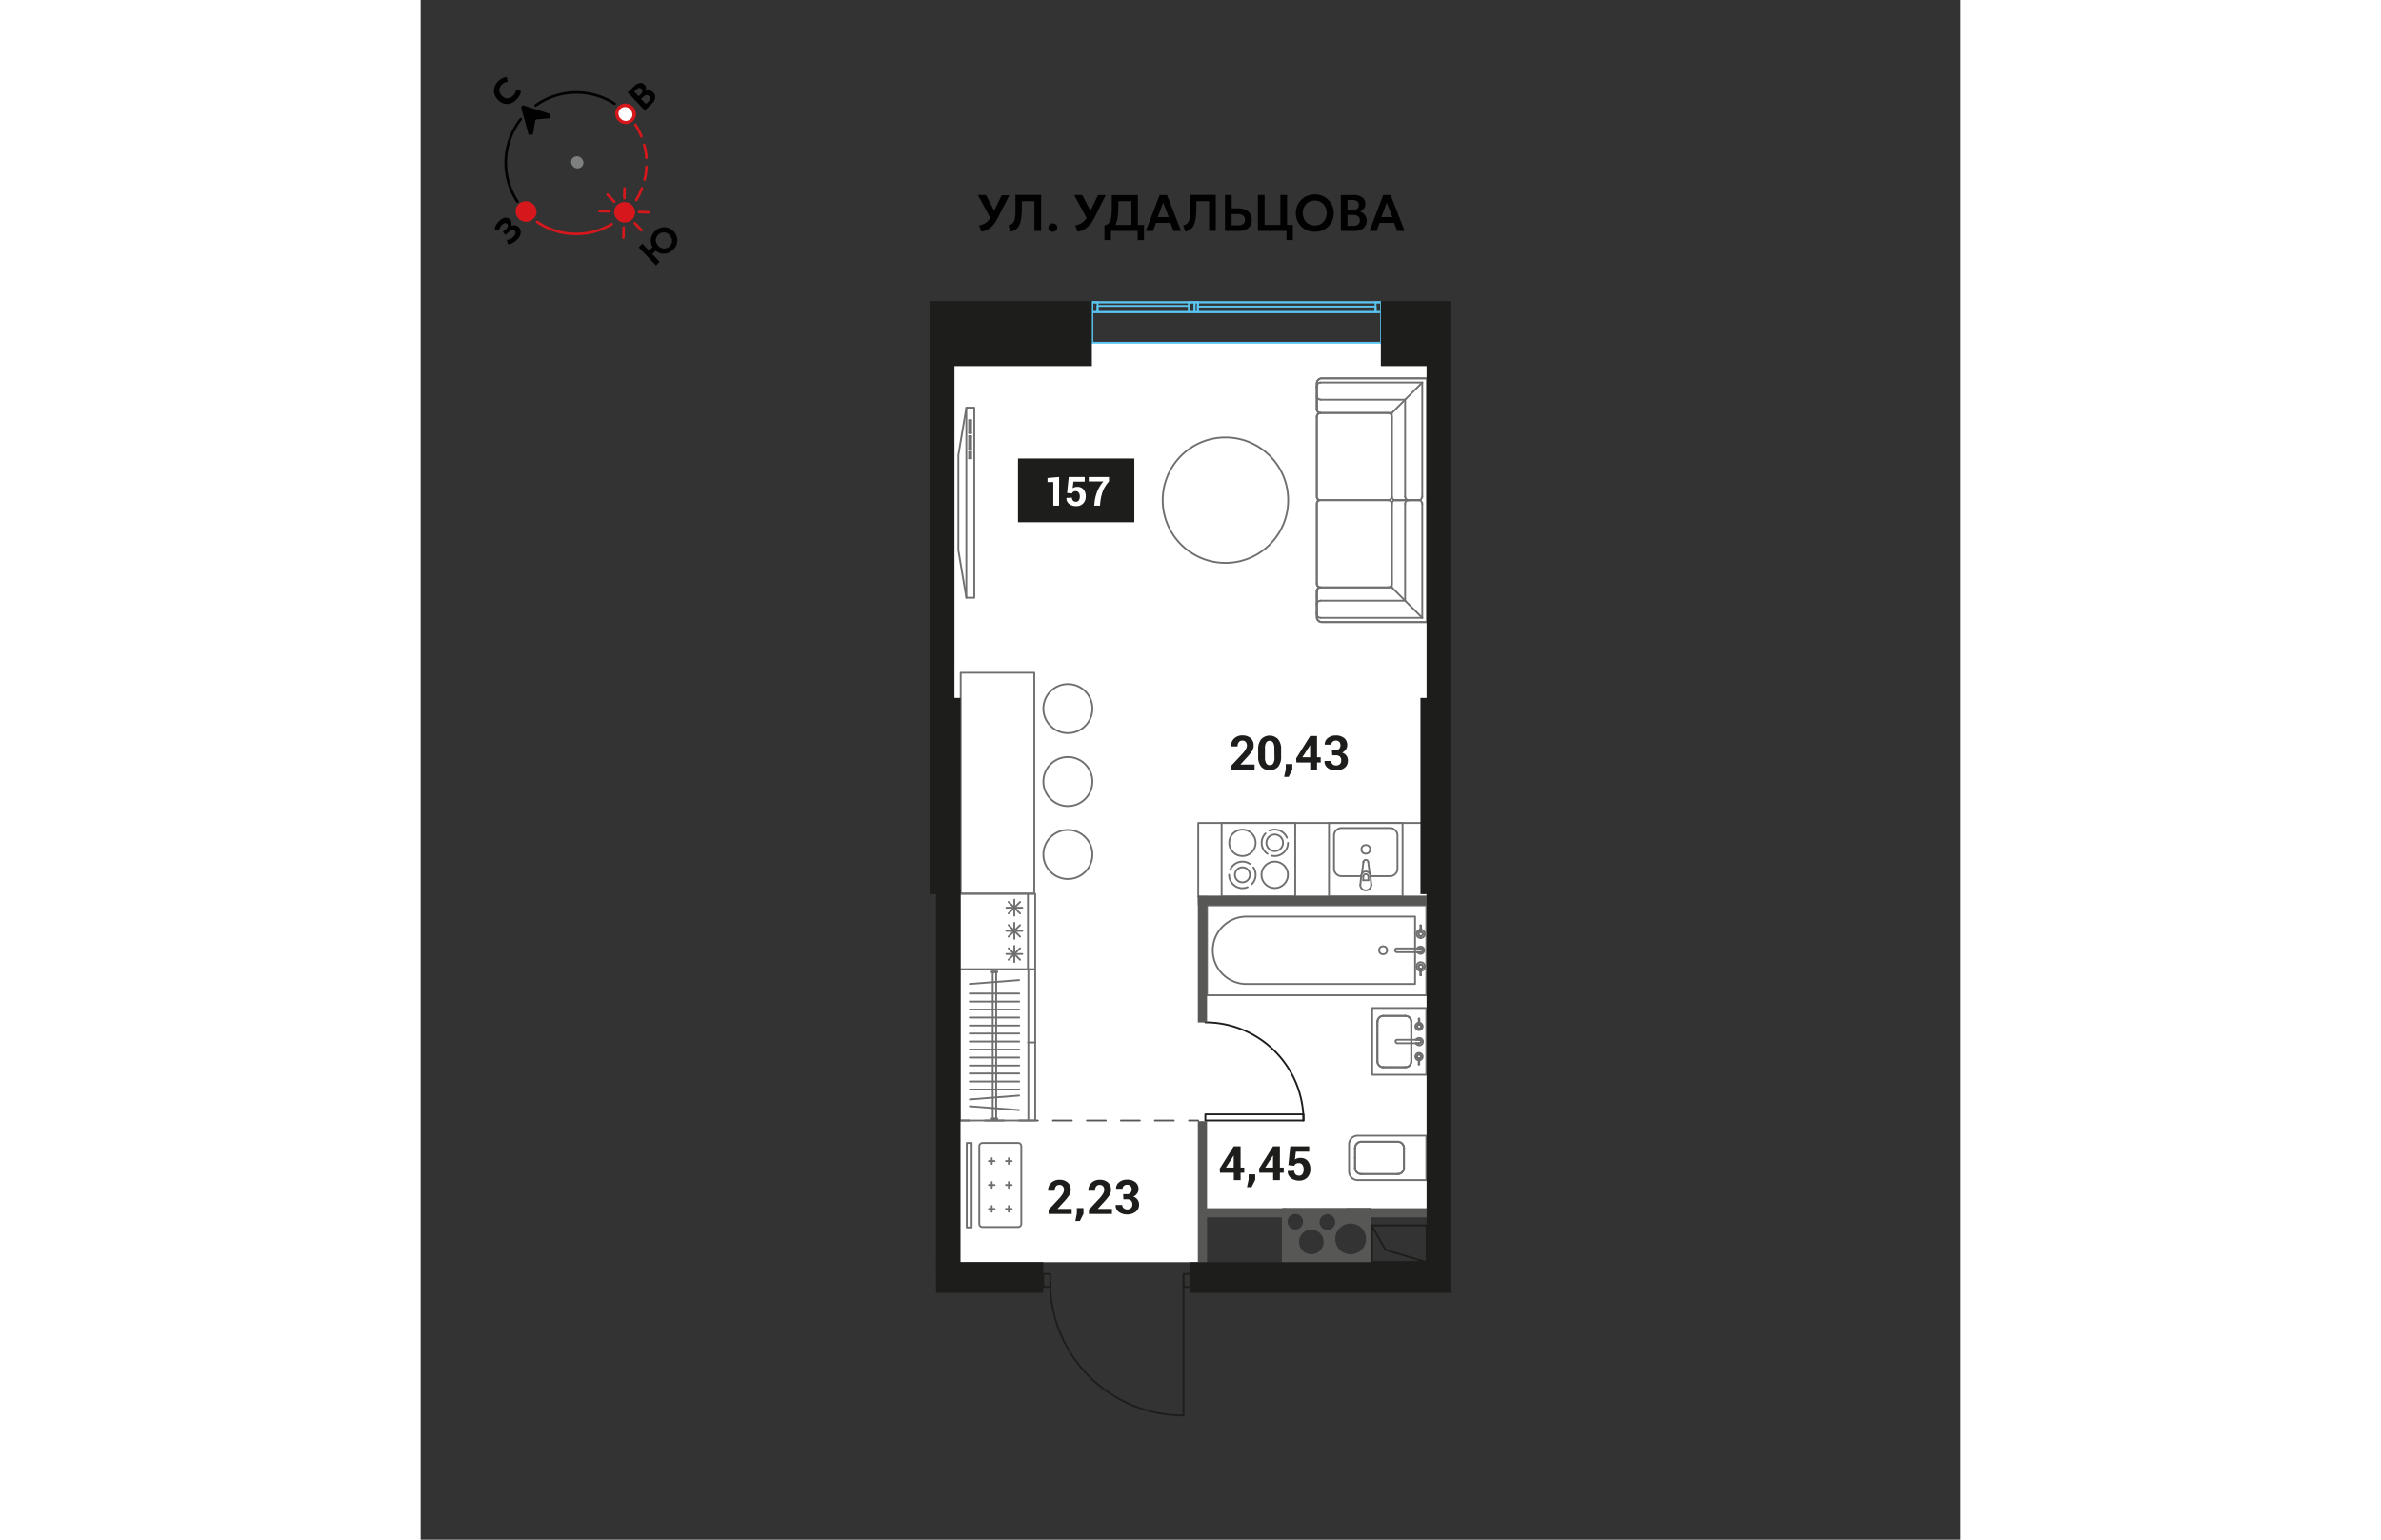 <svg xmlns="http://www.w3.org/2000/svg" viewBox="0 0 420 420" width="883" height="571"><rect x="0" y="0" width="420" height="420" fill="#333333" stroke="none"/><g id="_4" data-name="4"><g id="Layer_1-9" data-name="Layer 1"><polygon points="214.05 330.41 235.38 330.41 235.38 329.57 259.35 329.57 259.35 330.41 274.41 330.41 274.41 93.5 145.59 93.5 145.59 344.31 214.05 344.31 214.05 330.41" fill="#fff"/><g id="LINE"><line x1="147.31" y1="305.66" x2="149.81" y2="305.66" fill="none" stroke="#575756" stroke-linecap="round" stroke-linejoin="round" stroke-width="0.5"/><line x1="153.94" y1="305.66" x2="207.54" y2="305.66" fill="none" stroke="#575756" stroke-linecap="round" stroke-linejoin="round" stroke-width="0.5" stroke-dasharray="5.15 4.12"/><line x1="209.6" y1="305.66" x2="212.1" y2="305.66" fill="none" stroke="#575756" stroke-linecap="round" stroke-linejoin="round" stroke-width="0.5"/></g><rect x="147.08" y="243.82" width="20.56" height="20.57" transform="translate(411.46 96.75) rotate(90)" fill="none" stroke="#706f6f" stroke-linecap="round" stroke-linejoin="round" stroke-width="0.5"/><line x1="159.76" y1="260.24" x2="164.13" y2="260.24" fill="none" stroke="#706f6f" stroke-linecap="round" stroke-linejoin="round" stroke-width="0.5"/><line x1="161.94" y1="262.43" x2="161.94" y2="258.05" fill="none" stroke="#706f6f" stroke-linecap="round" stroke-linejoin="round" stroke-width="0.5"/><line x1="160.37" y1="261.81" x2="163.51" y2="258.67" fill="none" stroke="#706f6f" stroke-linecap="round" stroke-linejoin="round" stroke-width="0.5"/><line x1="160.37" y1="258.67" x2="163.51" y2="261.81" fill="none" stroke="#706f6f" stroke-linecap="round" stroke-linejoin="round" stroke-width="0.5"/><line x1="159.76" y1="253.93" x2="164.13" y2="253.93" fill="none" stroke="#706f6f" stroke-linecap="round" stroke-linejoin="round" stroke-width="0.5"/><line x1="161.94" y1="256.11" x2="161.94" y2="251.74" fill="none" stroke="#706f6f" stroke-linecap="round" stroke-linejoin="round" stroke-width="0.5"/><line x1="160.37" y1="255.5" x2="163.51" y2="252.35" fill="none" stroke="#706f6f" stroke-linecap="round" stroke-linejoin="round" stroke-width="0.5"/><line x1="160.37" y1="252.35" x2="163.51" y2="255.5" fill="none" stroke="#706f6f" stroke-linecap="round" stroke-linejoin="round" stroke-width="0.5"/><line x1="159.76" y1="247.61" x2="164.13" y2="247.61" fill="none" stroke="#706f6f" stroke-linecap="round" stroke-linejoin="round" stroke-width="0.5"/><line x1="161.94" y1="249.8" x2="161.94" y2="245.42" fill="none" stroke="#706f6f" stroke-linecap="round" stroke-linejoin="round" stroke-width="0.5"/><line x1="160.37" y1="249.18" x2="163.51" y2="246.04" fill="none" stroke="#706f6f" stroke-linecap="round" stroke-linejoin="round" stroke-width="0.5"/><line x1="160.37" y1="246.04" x2="163.51" y2="249.18" fill="none" stroke="#706f6f" stroke-linecap="round" stroke-linejoin="round" stroke-width="0.5"/><line x1="165.65" y1="243.88" x2="165.65" y2="264.29" fill="none" stroke="#706f6f" stroke-linecap="round" stroke-linejoin="round" stroke-width="0.5"/><rect x="212.11" y="224.49" width="62.5" height="20.08" transform="translate(486.72 469.06) rotate(-180)" fill="none" stroke="#706f6f" stroke-linecap="round" stroke-linejoin="round" stroke-width="0.5"/><rect x="218.5" y="224.49" width="20.08" height="20.08" transform="translate(457.07 469.06) rotate(180)" fill="none" stroke="#706f6f" stroke-linecap="round" stroke-linejoin="round" stroke-width="0.5"/><path d="M220.83,237.24a4,4,0,0,1,.34-.61,3.71,3.71,0,0,1,.44-.54,3.75,3.75,0,0,1,.53-.44,3.6,3.6,0,0,1,.61-.33,4.11,4.11,0,0,1,.68-.21,3.48,3.48,0,0,1,.73-.07,3.38,3.38,0,0,1,.72.07,3.83,3.83,0,0,1,.68.21,3.25,3.25,0,0,1,.61.33" fill="none" stroke="#706f6f" stroke-linecap="round" stroke-linejoin="round" stroke-width="0.5"/><path d="M225.56,242a3.83,3.83,0,0,1-.68.21,3.38,3.38,0,0,1-.72.07,3.48,3.48,0,0,1-.73-.07,4.11,4.11,0,0,1-.68-.21,3.65,3.65,0,0,1-.61-.34,3.73,3.73,0,0,1-1-1,4.53,4.53,0,0,1-.34-.61,3.83,3.83,0,0,1-.21-.68,4.3,4.3,0,0,1-.07-.73" fill="none" stroke="#706f6f" stroke-linecap="round" stroke-linejoin="round" stroke-width="0.5"/><path d="M227.15,236.63a3.25,3.25,0,0,1,.33.61,3.83,3.83,0,0,1,.21.68,3.79,3.79,0,0,1,0,1.45,3.83,3.83,0,0,1-.21.68,3.6,3.6,0,0,1-.33.61,3.75,3.75,0,0,1-.44.53" fill="none" stroke="#706f6f" stroke-linecap="round" stroke-linejoin="round" stroke-width="0.5"/><circle cx="224.16" cy="238.64" r="2.05" fill="none" stroke="#706f6f" stroke-linecap="round" stroke-linejoin="round" stroke-width="0.5"/><circle cx="224.16" cy="229.91" r="3.61" fill="none" stroke="#706f6f" stroke-linecap="round" stroke-linejoin="round" stroke-width="0.5"/><circle cx="232.97" cy="238.64" r="3.61" fill="none" stroke="#706f6f" stroke-linecap="round" stroke-linejoin="round" stroke-width="0.5"/><path d="M236.58,229.91a4.4,4.4,0,0,1-.07.73,3.73,3.73,0,0,1-.21.67,4.65,4.65,0,0,1-.34.62,3.18,3.18,0,0,1-.44.53,3.75,3.75,0,0,1-.53.44,3.6,3.6,0,0,1-.61.33,4.11,4.11,0,0,1-.68.21,3.55,3.55,0,0,1-.73.08,3.38,3.38,0,0,1-.72-.08" fill="none" stroke="#706f6f" stroke-linecap="round" stroke-linejoin="round" stroke-width="0.5"/><path d="M231.57,226.59a2.56,2.56,0,0,1,.68-.21,3.38,3.38,0,0,1,.72-.08,3.55,3.55,0,0,1,.73.08,2.81,2.81,0,0,1,.68.21,3.6,3.6,0,0,1,.61.33,3.75,3.75,0,0,1,.53.44,3.18,3.18,0,0,1,.44.53,4.1,4.1,0,0,1,.34.62" fill="none" stroke="#706f6f" stroke-linecap="round" stroke-linejoin="round" stroke-width="0.5"/><path d="M231,232.9a3.84,3.84,0,0,1-.54-.44,3.75,3.75,0,0,1-.44-.53,3.69,3.69,0,0,1-.33-.62,3.73,3.73,0,0,1-.21-.67,3.84,3.84,0,0,1,0-1.46,3.73,3.73,0,0,1,.21-.67,3.34,3.34,0,0,1,.33-.62,3.75,3.75,0,0,1,.44-.53" fill="none" stroke="#706f6f" stroke-linecap="round" stroke-linejoin="round" stroke-width="0.5"/><circle cx="232.97" cy="229.91" r="2.27" fill="none" stroke="#706f6f" stroke-linecap="round" stroke-linejoin="round" stroke-width="0.5"/><rect x="247.77" y="224.49" width="20.08" height="20.08" transform="translate(515.62 469.06) rotate(180)" fill="none" stroke="#706f6f" stroke-linecap="round" stroke-linejoin="round" stroke-width="0.5"/><path d="M256.44,239h-5.1a2.06,2.06,0,0,1-2.19-1.9v-9.32a2.06,2.06,0,0,1,2.19-1.9h12.94a2.06,2.06,0,0,1,2.18,1.9v9.32a2.06,2.06,0,0,1-2.18,1.9h-5.2" fill="none" stroke="#706f6f" stroke-linecap="round" stroke-linejoin="round" stroke-width="0.5"/><circle cx="257.82" cy="231.69" r="1.19" fill="none" stroke="#706f6f" stroke-linecap="round" stroke-linejoin="round" stroke-width="0.5"/><line x1="259.31" y1="241.38" x2="259.31" y2="241.38" fill="none" stroke="#706f6f" stroke-linecap="round" stroke-linejoin="round" stroke-width="0.5"/><path d="M259.31,241.38a1.49,1.49,0,0,1-3,0" fill="none" stroke="#706f6f" stroke-linecap="round" stroke-linejoin="round" stroke-width="0.5"/><line x1="256.56" y1="238.88" x2="256.33" y2="241.38" fill="none" stroke="#706f6f" stroke-linecap="round" stroke-linejoin="round" stroke-width="0.5"/><line x1="256.56" y1="238.88" x2="256.56" y2="238.88" fill="none" stroke="#706f6f" stroke-linecap="round" stroke-linejoin="round" stroke-width="0.5"/><path d="M256.56,238.88a1.34,1.34,0,0,1,.2-.56" fill="none" stroke="#706f6f" stroke-linecap="round" stroke-linejoin="round" stroke-width="0.5"/><line x1="257.16" y1="235.16" x2="256.76" y2="238.32" fill="none" stroke="#706f6f" stroke-linecap="round" stroke-linejoin="round" stroke-width="0.5"/><line x1="257.16" y1="235.16" x2="257.16" y2="235.16" fill="none" stroke="#706f6f" stroke-linecap="round" stroke-linejoin="round" stroke-width="0.5"/><path d="M257.16,235.16a.66.66,0,0,1,.66-.59.67.67,0,0,1,.66.59" fill="none" stroke="#706f6f" stroke-linecap="round" stroke-linejoin="round" stroke-width="0.5"/><line x1="258.87" y1="238.32" x2="258.48" y2="235.16" fill="none" stroke="#706f6f" stroke-linecap="round" stroke-linejoin="round" stroke-width="0.5"/><line x1="258.87" y1="238.32" x2="258.87" y2="238.32" fill="none" stroke="#706f6f" stroke-linecap="round" stroke-linejoin="round" stroke-width="0.5"/><path d="M258.87,238.32a1.26,1.26,0,0,1,.2.57" fill="none" stroke="#706f6f" stroke-linecap="round" stroke-linejoin="round" stroke-width="0.5"/><line x1="259.31" y1="241.38" x2="259.07" y2="238.89" fill="none" stroke="#706f6f" stroke-linecap="round" stroke-linejoin="round" stroke-width="0.5"/><line x1="257.12" y1="240.12" x2="257.12" y2="239.17" fill="none" stroke="#706f6f" stroke-linecap="round" stroke-linejoin="round" stroke-width="0.5"/><line x1="258.52" y1="239.17" x2="258.52" y2="240.12" fill="none" stroke="#706f6f" stroke-linecap="round" stroke-linejoin="round" stroke-width="0.5"/><line x1="258.52" y1="240.12" x2="257.12" y2="240.12" fill="none" stroke="#706f6f" stroke-linecap="round" stroke-linejoin="round" stroke-width="0.5"/><path d="M257.12,239.17a.7.7,0,1,1,1.4,0" fill="none" stroke="#706f6f" stroke-linecap="round" stroke-linejoin="round" stroke-width="0.5"/><path d="M256.76,238.32a1.25,1.25,0,0,1,2.11,0" fill="none" stroke="#706f6f" stroke-linecap="round" stroke-linejoin="round" stroke-width="0.5"/><rect x="232.17" y="229.32" width="24.51" height="59.82" transform="translate(503.65 14.81) rotate(90)" fill="none" stroke="#706f6f" stroke-linecap="round" stroke-linejoin="round" stroke-width="0.5"/><path d="M234.51,231.66h18.38a0,0,0,0,1,0,0v46a9.18,9.18,0,0,1-9.18,9.18h0a9.2,9.2,0,0,1-9.2-9.2V231.66A0,0,0,0,1,234.51,231.66Z" transform="translate(502.92 15.53) rotate(90)" fill="none" stroke="#706f6f" stroke-linecap="round" stroke-linejoin="round" stroke-width="0.5"/><circle cx="262.54" cy="259.22" r="1.09" fill="none" stroke="#706f6f" stroke-linecap="round" stroke-linejoin="round" stroke-width="0.5"/><line x1="271.89" y1="259.75" x2="272.79" y2="259.75" fill="none" stroke="#706f6f" stroke-linecap="round" stroke-linejoin="round" stroke-width="0.5"/><path d="M272.79,258.71a.52.52,0,1,1,0,1" fill="none" stroke="#706f6f" stroke-linecap="round" stroke-linejoin="round" stroke-width="0.5"/><line x1="272.79" y1="258.71" x2="272.79" y2="258.71" fill="none" stroke="#706f6f" stroke-linecap="round" stroke-linejoin="round" stroke-width="0.5"/><line x1="272.79" y1="258.71" x2="271.89" y2="258.71" fill="none" stroke="#706f6f" stroke-linecap="round" stroke-linejoin="round" stroke-width="0.5"/><path d="M271.89,258.71a1,1,0,1,1,0,1" fill="none" stroke="#706f6f" stroke-linecap="round" stroke-linejoin="round" stroke-width="0.5"/><line x1="271.89" y1="259.75" x2="271.89" y2="259.75" fill="none" stroke="#706f6f" stroke-linecap="round" stroke-linejoin="round" stroke-width="0.5"/><path d="M272.79,259.75h-6.46a.54.54,0,0,1-.54-.54h0a.5.5,0,0,1,.5-.5h6.5" fill="none" stroke="#706f6f" stroke-linecap="round" stroke-linejoin="round" stroke-width="0.5"/><path d="M272.79,258.71a.52.52,0,1,1,0,1" fill="none" stroke="#706f6f" stroke-linecap="round" stroke-linejoin="round" stroke-width="0.5"/><line x1="272.79" y1="259.75" x2="272.79" y2="259.75" fill="none" stroke="#706f6f" stroke-linecap="round" stroke-linejoin="round" stroke-width="0.5"/><path d="M272.88,264.3c0,.17,0,.35,0,.52" fill="none" stroke="#706f6f" stroke-linecap="round" stroke-linejoin="round" stroke-width="0.5"/><path d="M272.79,263.1a.61.61,0,0,1,.61.61.6.6,0,0,1-.52.59" fill="none" stroke="#706f6f" stroke-linecap="round" stroke-linejoin="round" stroke-width="0.5"/><path d="M272.71,264.3a.6.6,0,0,1,.08-1.2" fill="none" stroke="#706f6f" stroke-linecap="round" stroke-linejoin="round" stroke-width="0.5"/><path d="M272.67,264.83c0-.18,0-.36,0-.53" fill="none" stroke="#706f6f" stroke-linecap="round" stroke-linejoin="round" stroke-width="0.5"/><line x1="272.67" y1="264.83" x2="272.67" y2="264.83" fill="none" stroke="#706f6f" stroke-linecap="round" stroke-linejoin="round" stroke-width="0.5"/><line x1="272.67" y1="264.83" x2="272.67" y2="264.83" fill="none" stroke="#706f6f" stroke-linecap="round" stroke-linejoin="round" stroke-width="0.5"/><line x1="272.67" y1="264.83" x2="272.67" y2="264.83" fill="none" stroke="#706f6f" stroke-linecap="round" stroke-linejoin="round" stroke-width="0.5"/><path d="M272.67,264.83a1.13,1.13,0,0,1-1-1.12,1.13,1.13,0,1,1,2.25,0,1.13,1.13,0,0,1-1,1.12" fill="none" stroke="#706f6f" stroke-linecap="round" stroke-linejoin="round" stroke-width="0.5"/><line x1="272.92" y1="264.83" x2="272.92" y2="264.83" fill="none" stroke="#706f6f" stroke-linecap="round" stroke-linejoin="round" stroke-width="0.5"/><path d="M272.79,263.1a.61.61,0,0,1,.61.61.6.6,0,0,1-.61.6" fill="none" stroke="#706f6f" stroke-linecap="round" stroke-linejoin="round" stroke-width="0.5"/><path d="M272.79,264.31a.61.61,0,0,1,0-1.21" fill="none" stroke="#706f6f" stroke-linecap="round" stroke-linejoin="round" stroke-width="0.5"/><path d="M272.86,266a.07.07,0,0,1-.07,0,.07.07,0,0,1-.06,0" fill="none" stroke="#706f6f" stroke-linecap="round" stroke-linejoin="round" stroke-width="0.5"/><line x1="272.73" y1="266.01" x2="272.73" y2="266.01" fill="none" stroke="#706f6f" stroke-linecap="round" stroke-linejoin="round" stroke-width="0.5"/><path d="M272.73,266a7.42,7.42,0,0,1-.06-.94,6.62,6.62,0,0,1,0-.77" fill="none" stroke="#706f6f" stroke-linecap="round" stroke-linejoin="round" stroke-width="0.5"/><line x1="272.71" y1="264.3" x2="272.71" y2="264.3" fill="none" stroke="#706f6f" stroke-linecap="round" stroke-linejoin="round" stroke-width="0.5"/><path d="M272.88,264.3h-.17" fill="none" stroke="#706f6f" stroke-linecap="round" stroke-linejoin="round" stroke-width="0.5"/><line x1="272.88" y1="264.3" x2="272.88" y2="264.3" fill="none" stroke="#706f6f" stroke-linecap="round" stroke-linejoin="round" stroke-width="0.5"/><path d="M272.88,264.3a6.62,6.62,0,0,1,0,.77,7.54,7.54,0,0,1-.06.94" fill="none" stroke="#706f6f" stroke-linecap="round" stroke-linejoin="round" stroke-width="0.5"/><line x1="272.86" y1="266.01" x2="272.86" y2="266" fill="none" stroke="#706f6f" stroke-linecap="round" stroke-linejoin="round" stroke-width="0.5"/><line x1="272.92" y1="253.64" x2="272.92" y2="253.64" fill="none" stroke="#706f6f" stroke-linecap="round" stroke-linejoin="round" stroke-width="0.5"/><path d="M272.92,253.64a1.13,1.13,0,1,1-.25,0" fill="none" stroke="#706f6f" stroke-linecap="round" stroke-linejoin="round" stroke-width="0.5"/><line x1="272.67" y1="253.64" x2="272.67" y2="253.64" fill="none" stroke="#706f6f" stroke-linecap="round" stroke-linejoin="round" stroke-width="0.5"/><line x1="272.67" y1="253.64" x2="272.67" y2="253.64" fill="none" stroke="#706f6f" stroke-linecap="round" stroke-linejoin="round" stroke-width="0.5"/><line x1="272.67" y1="253.64" x2="272.67" y2="253.64" fill="none" stroke="#706f6f" stroke-linecap="round" stroke-linejoin="round" stroke-width="0.5"/><path d="M272.71,254.16c0-.17,0-.35,0-.52" fill="none" stroke="#706f6f" stroke-linecap="round" stroke-linejoin="round" stroke-width="0.5"/><path d="M272.79,255.36a.59.59,0,0,1-.59-.6.6.6,0,0,1,.51-.6" fill="none" stroke="#706f6f" stroke-linecap="round" stroke-linejoin="round" stroke-width="0.5"/><path d="M272.88,254.16a.61.61,0,0,1,.52.6.6.6,0,0,1-.61.6" fill="none" stroke="#706f6f" stroke-linecap="round" stroke-linejoin="round" stroke-width="0.5"/><path d="M272.92,253.64c0,.17,0,.35,0,.52" fill="none" stroke="#706f6f" stroke-linecap="round" stroke-linejoin="round" stroke-width="0.5"/><path d="M272.79,255.36a.6.6,0,0,1,0-1.2" fill="none" stroke="#706f6f" stroke-linecap="round" stroke-linejoin="round" stroke-width="0.5"/><path d="M272.79,254.16a.6.6,0,1,1,0,1.2" fill="none" stroke="#706f6f" stroke-linecap="round" stroke-linejoin="round" stroke-width="0.5"/><line x1="272.86" y1="252.46" x2="272.86" y2="252.46" fill="none" stroke="#706f6f" stroke-linecap="round" stroke-linejoin="round" stroke-width="0.5"/><path d="M272.86,252.46a7.26,7.26,0,0,1,.06.93,6.51,6.51,0,0,1,0,.77" fill="none" stroke="#706f6f" stroke-linecap="round" stroke-linejoin="round" stroke-width="0.5"/><line x1="272.88" y1="254.16" x2="272.88" y2="254.16" fill="none" stroke="#706f6f" stroke-linecap="round" stroke-linejoin="round" stroke-width="0.5"/><path d="M272.71,254.16h.17" fill="none" stroke="#706f6f" stroke-linecap="round" stroke-linejoin="round" stroke-width="0.5"/><line x1="272.71" y1="254.16" x2="272.71" y2="254.16" fill="none" stroke="#706f6f" stroke-linecap="round" stroke-linejoin="round" stroke-width="0.5"/><path d="M272.71,254.16a6.45,6.45,0,0,1,0-.76,7.3,7.3,0,0,1,.06-.94" fill="none" stroke="#706f6f" stroke-linecap="round" stroke-linejoin="round" stroke-width="0.5"/><line x1="272.73" y1="252.46" x2="272.73" y2="252.46" fill="none" stroke="#706f6f" stroke-linecap="round" stroke-linejoin="round" stroke-width="0.5"/><path d="M272.73,252.46a.07.07,0,0,1,.06,0,.08.08,0,0,1,.07,0" fill="none" stroke="#706f6f" stroke-linecap="round" stroke-linejoin="round" stroke-width="0.5"/><rect x="257.84" y="276.69" width="18.21" height="14.77" transform="translate(551.02 17.13) rotate(90)" fill="none" stroke="#706f6f" stroke-linecap="round" stroke-linejoin="round" stroke-width="0.5"/><line x1="270.23" y1="279.74" x2="270.23" y2="278.69" fill="none" stroke="#706f6f" stroke-linecap="round" stroke-linejoin="round" stroke-width="0.5"/><line x1="270.23" y1="279.74" x2="270.23" y2="278.69" fill="none" stroke="#706f6f" stroke-linecap="round" stroke-linejoin="round" stroke-width="0.5"/><line x1="268.59" y1="277.13" x2="268.59" y2="277.13" fill="none" stroke="#706f6f" stroke-linecap="round" stroke-linejoin="round" stroke-width="0.5"/><line x1="268.59" y1="277.13" x2="262.62" y2="277.13" fill="none" stroke="#706f6f" stroke-linecap="round" stroke-linejoin="round" stroke-width="0.5"/><line x1="268.59" y1="277.13" x2="262.62" y2="277.13" fill="none" stroke="#706f6f" stroke-linecap="round" stroke-linejoin="round" stroke-width="0.5"/><line x1="260.98" y1="278.69" x2="260.98" y2="278.69" fill="none" stroke="#706f6f" stroke-linecap="round" stroke-linejoin="round" stroke-width="0.5"/><line x1="260.98" y1="278.69" x2="260.98" y2="279.74" fill="none" stroke="#706f6f" stroke-linecap="round" stroke-linejoin="round" stroke-width="0.5"/><line x1="260.98" y1="278.69" x2="260.98" y2="279.74" fill="none" stroke="#706f6f" stroke-linecap="round" stroke-linejoin="round" stroke-width="0.5"/><line x1="260.98" y1="279.74" x2="260.98" y2="289.56" fill="none" stroke="#706f6f" stroke-linecap="round" stroke-linejoin="round" stroke-width="0.5"/><line x1="260.98" y1="279.74" x2="260.98" y2="289.56" fill="none" stroke="#706f6f" stroke-linecap="round" stroke-linejoin="round" stroke-width="0.5"/><line x1="262.62" y1="291.12" x2="262.62" y2="291.12" fill="none" stroke="#706f6f" stroke-linecap="round" stroke-linejoin="round" stroke-width="0.5"/><line x1="262.62" y1="291.12" x2="268.59" y2="291.12" fill="none" stroke="#706f6f" stroke-linecap="round" stroke-linejoin="round" stroke-width="0.5"/><line x1="262.62" y1="291.12" x2="268.59" y2="291.12" fill="none" stroke="#706f6f" stroke-linecap="round" stroke-linejoin="round" stroke-width="0.5"/><line x1="270.23" y1="289.56" x2="270.23" y2="289.56" fill="none" stroke="#706f6f" stroke-linecap="round" stroke-linejoin="round" stroke-width="0.5"/><line x1="270.23" y1="289.56" x2="270.23" y2="279.75" fill="none" stroke="#706f6f" stroke-linecap="round" stroke-linejoin="round" stroke-width="0.5"/><line x1="270.23" y1="289.56" x2="270.23" y2="279.75" fill="none" stroke="#706f6f" stroke-linecap="round" stroke-linejoin="round" stroke-width="0.5"/><path d="M268.59,277.13a1.61,1.61,0,0,1,1.64,1.56" fill="none" stroke="#706f6f" stroke-linecap="round" stroke-linejoin="round" stroke-width="0.5"/><path d="M268.59,277.13a1.61,1.61,0,0,1,1.64,1.56" fill="none" stroke="#706f6f" stroke-linecap="round" stroke-linejoin="round" stroke-width="0.5"/><path d="M261,278.69a1.6,1.6,0,0,1,1.64-1.56" fill="none" stroke="#706f6f" stroke-linecap="round" stroke-linejoin="round" stroke-width="0.5"/><path d="M261,278.69a1.6,1.6,0,0,1,1.64-1.56" fill="none" stroke="#706f6f" stroke-linecap="round" stroke-linejoin="round" stroke-width="0.5"/><path d="M262.62,291.12a1.6,1.6,0,0,1-1.64-1.56" fill="none" stroke="#706f6f" stroke-linecap="round" stroke-linejoin="round" stroke-width="0.5"/><path d="M262.62,291.12a1.6,1.6,0,0,1-1.64-1.56" fill="none" stroke="#706f6f" stroke-linecap="round" stroke-linejoin="round" stroke-width="0.5"/><path d="M270.23,289.56a1.61,1.61,0,0,1-1.64,1.56" fill="none" stroke="#706f6f" stroke-linecap="round" stroke-linejoin="round" stroke-width="0.5"/><path d="M270.23,289.56a1.61,1.61,0,0,1-1.64,1.56" fill="none" stroke="#706f6f" stroke-linecap="round" stroke-linejoin="round" stroke-width="0.5"/><line x1="271.51" y1="284.58" x2="272.33" y2="284.58" fill="none" stroke="#706f6f" stroke-linecap="round" stroke-linejoin="round" stroke-width="0.5"/><path d="M272.33,283.63a.48.48,0,1,1,0,.95" fill="none" stroke="#706f6f" stroke-linecap="round" stroke-linejoin="round" stroke-width="0.5"/><line x1="272.33" y1="283.63" x2="272.33" y2="283.63" fill="none" stroke="#706f6f" stroke-linecap="round" stroke-linejoin="round" stroke-width="0.5"/><line x1="272.33" y1="283.63" x2="271.51" y2="283.63" fill="none" stroke="#706f6f" stroke-linecap="round" stroke-linejoin="round" stroke-width="0.5"/><path d="M271.51,283.63a.94.94,0,0,1,.82-.48,1,1,0,1,1-.82,1.43" fill="none" stroke="#706f6f" stroke-linecap="round" stroke-linejoin="round" stroke-width="0.5"/><line x1="271.51" y1="284.58" x2="271.51" y2="284.58" fill="none" stroke="#706f6f" stroke-linecap="round" stroke-linejoin="round" stroke-width="0.5"/><path d="M272.33,284.58h-5.9a.5.5,0,0,1-.5-.5h0a.45.45,0,0,1,.46-.45h5.94" fill="none" stroke="#706f6f" stroke-linecap="round" stroke-linejoin="round" stroke-width="0.5"/><path d="M272.33,283.63a.48.48,0,1,1,0,.95" fill="none" stroke="#706f6f" stroke-linecap="round" stroke-linejoin="round" stroke-width="0.5"/><line x1="272.33" y1="284.58" x2="272.33" y2="284.58" fill="none" stroke="#706f6f" stroke-linecap="round" stroke-linejoin="round" stroke-width="0.5"/><path d="M272.41,288.74c0,.16,0,.32,0,.48" fill="none" stroke="#706f6f" stroke-linecap="round" stroke-linejoin="round" stroke-width="0.5"/><path d="M272.33,287.65a.55.55,0,0,1,.56.55.56.56,0,0,1-.48.54" fill="none" stroke="#706f6f" stroke-linecap="round" stroke-linejoin="round" stroke-width="0.5"/><path d="M272.26,288.74a.55.55,0,0,1,.07-1.1" fill="none" stroke="#706f6f" stroke-linecap="round" stroke-linejoin="round" stroke-width="0.5"/><path d="M272.22,289.22c0-.16,0-.32,0-.48" fill="none" stroke="#706f6f" stroke-linecap="round" stroke-linejoin="round" stroke-width="0.5"/><line x1="272.22" y1="289.22" x2="272.22" y2="289.22" fill="none" stroke="#706f6f" stroke-linecap="round" stroke-linejoin="round" stroke-width="0.5"/><line x1="272.22" y1="289.22" x2="272.22" y2="289.22" fill="none" stroke="#706f6f" stroke-linecap="round" stroke-linejoin="round" stroke-width="0.5"/><line x1="272.22" y1="289.22" x2="272.22" y2="289.22" fill="none" stroke="#706f6f" stroke-linecap="round" stroke-linejoin="round" stroke-width="0.5"/><path d="M272.22,289.22a1,1,0,1,1,.23,0" fill="none" stroke="#706f6f" stroke-linecap="round" stroke-linejoin="round" stroke-width="0.5"/><line x1="272.45" y1="289.22" x2="272.45" y2="289.22" fill="none" stroke="#706f6f" stroke-linecap="round" stroke-linejoin="round" stroke-width="0.5"/><path d="M272.33,287.65a.55.55,0,0,1,.56.55.56.56,0,0,1-.56.55" fill="none" stroke="#706f6f" stroke-linecap="round" stroke-linejoin="round" stroke-width="0.5"/><path d="M272.33,288.75a.56.56,0,0,1,0-1.11" fill="none" stroke="#706f6f" stroke-linecap="round" stroke-linejoin="round" stroke-width="0.5"/><path d="M272.39,290.3a.06.06,0,0,1-.06,0,.05.05,0,0,1-.05,0" fill="none" stroke="#706f6f" stroke-linecap="round" stroke-linejoin="round" stroke-width="0.5"/><line x1="272.28" y1="290.3" x2="272.27" y2="290.3" fill="none" stroke="#706f6f" stroke-linecap="round" stroke-linejoin="round" stroke-width="0.5"/><path d="M272.27,290.3a8.27,8.27,0,0,1,0-.86,5.48,5.48,0,0,1,0-.7" fill="none" stroke="#706f6f" stroke-linecap="round" stroke-linejoin="round" stroke-width="0.5"/><line x1="272.26" y1="288.74" x2="272.26" y2="288.74" fill="none" stroke="#706f6f" stroke-linecap="round" stroke-linejoin="round" stroke-width="0.5"/><path d="M272.41,288.74h-.15" fill="none" stroke="#706f6f" stroke-linecap="round" stroke-linejoin="round" stroke-width="0.5"/><line x1="272.41" y1="288.74" x2="272.41" y2="288.74" fill="none" stroke="#706f6f" stroke-linecap="round" stroke-linejoin="round" stroke-width="0.5"/><path d="M272.41,288.74a5.48,5.48,0,0,1,0,.7,6.22,6.22,0,0,1-.06.86" fill="none" stroke="#706f6f" stroke-linecap="round" stroke-linejoin="round" stroke-width="0.5"/><line x1="272.39" y1="290.3" x2="272.39" y2="290.3" fill="none" stroke="#706f6f" stroke-linecap="round" stroke-linejoin="round" stroke-width="0.5"/><line x1="272.45" y1="278.99" x2="272.45" y2="278.99" fill="none" stroke="#706f6f" stroke-linecap="round" stroke-linejoin="round" stroke-width="0.5"/><path d="M272.45,279a1,1,0,1,1-.23,0" fill="none" stroke="#706f6f" stroke-linecap="round" stroke-linejoin="round" stroke-width="0.5"/><line x1="272.22" y1="278.99" x2="272.22" y2="278.99" fill="none" stroke="#706f6f" stroke-linecap="round" stroke-linejoin="round" stroke-width="0.5"/><line x1="272.22" y1="278.99" x2="272.22" y2="278.99" fill="none" stroke="#706f6f" stroke-linecap="round" stroke-linejoin="round" stroke-width="0.5"/><line x1="272.22" y1="278.99" x2="272.22" y2="278.99" fill="none" stroke="#706f6f" stroke-linecap="round" stroke-linejoin="round" stroke-width="0.5"/><path d="M272.26,279.47c0-.16,0-.32,0-.48" fill="none" stroke="#706f6f" stroke-linecap="round" stroke-linejoin="round" stroke-width="0.5"/><path d="M272.33,280.56a.54.54,0,0,1-.54-.55.55.55,0,0,1,.47-.54" fill="none" stroke="#706f6f" stroke-linecap="round" stroke-linejoin="round" stroke-width="0.5"/><path d="M272.41,279.47a.56.56,0,0,1,.48.55.55.55,0,0,1-.56.54" fill="none" stroke="#706f6f" stroke-linecap="round" stroke-linejoin="round" stroke-width="0.5"/><path d="M272.45,279c0,.16,0,.32,0,.48" fill="none" stroke="#706f6f" stroke-linecap="round" stroke-linejoin="round" stroke-width="0.5"/><path d="M272.33,280.56a.55.55,0,0,1,0-1.09" fill="none" stroke="#706f6f" stroke-linecap="round" stroke-linejoin="round" stroke-width="0.5"/><path d="M272.33,279.47a.55.55,0,1,1,0,1.09" fill="none" stroke="#706f6f" stroke-linecap="round" stroke-linejoin="round" stroke-width="0.5"/><line x1="272.39" y1="277.91" x2="272.39" y2="277.91" fill="none" stroke="#706f6f" stroke-linecap="round" stroke-linejoin="round" stroke-width="0.5"/><path d="M272.39,277.91a6.11,6.11,0,0,1,.06.86,5.37,5.37,0,0,1,0,.7" fill="none" stroke="#706f6f" stroke-linecap="round" stroke-linejoin="round" stroke-width="0.5"/><line x1="272.41" y1="279.47" x2="272.41" y2="279.47" fill="none" stroke="#706f6f" stroke-linecap="round" stroke-linejoin="round" stroke-width="0.5"/><path d="M272.26,279.47h.15" fill="none" stroke="#706f6f" stroke-linecap="round" stroke-linejoin="round" stroke-width="0.5"/><line x1="272.26" y1="279.47" x2="272.26" y2="279.47" fill="none" stroke="#706f6f" stroke-linecap="round" stroke-linejoin="round" stroke-width="0.5"/><path d="M272.26,279.47a5.48,5.48,0,0,1,0-.7,6.22,6.22,0,0,1,.06-.86" fill="none" stroke="#706f6f" stroke-linecap="round" stroke-linejoin="round" stroke-width="0.5"/><line x1="272.28" y1="277.91" x2="272.27" y2="277.91" fill="none" stroke="#706f6f" stroke-linecap="round" stroke-linejoin="round" stroke-width="0.5"/><path d="M272.28,277.91a.05.05,0,0,1,.05,0s.06,0,.06,0" fill="none" stroke="#706f6f" stroke-linecap="round" stroke-linejoin="round" stroke-width="0.5"/><path d="M253.25,315.87v3.72a2.34,2.34,0,0,0,2.35,2.33h18.73V309.8H255.6a2.35,2.35,0,0,0-2.35,2.34h0v3.73Z" fill="none" stroke="#706f6f" stroke-linecap="round" stroke-linejoin="round" stroke-width="0.5"/><line x1="268.23" y1="315.86" x2="268.23" y2="318.57" fill="none" stroke="#706f6f" stroke-linecap="round" stroke-linejoin="round" stroke-width="0.5"/><line x1="268.23" y1="315.86" x2="268.23" y2="318.57" fill="none" stroke="#706f6f" stroke-linecap="round" stroke-linejoin="round" stroke-width="0.5"/><line x1="266.52" y1="320.26" x2="266.52" y2="320.26" fill="none" stroke="#706f6f" stroke-linecap="round" stroke-linejoin="round" stroke-width="0.5"/><line x1="266.52" y1="320.26" x2="256.59" y2="320.26" fill="none" stroke="#706f6f" stroke-linecap="round" stroke-linejoin="round" stroke-width="0.5"/><line x1="266.52" y1="320.26" x2="256.59" y2="320.26" fill="none" stroke="#706f6f" stroke-linecap="round" stroke-linejoin="round" stroke-width="0.5"/><line x1="254.88" y1="318.57" x2="254.88" y2="318.57" fill="none" stroke="#706f6f" stroke-linecap="round" stroke-linejoin="round" stroke-width="0.5"/><line x1="254.88" y1="318.57" x2="254.88" y2="315.87" fill="none" stroke="#706f6f" stroke-linecap="round" stroke-linejoin="round" stroke-width="0.5"/><line x1="254.88" y1="318.57" x2="254.88" y2="315.87" fill="none" stroke="#706f6f" stroke-linecap="round" stroke-linejoin="round" stroke-width="0.5"/><line x1="254.88" y1="315.86" x2="254.88" y2="313.16" fill="none" stroke="#706f6f" stroke-linecap="round" stroke-linejoin="round" stroke-width="0.5"/><line x1="254.88" y1="315.86" x2="254.88" y2="313.16" fill="none" stroke="#706f6f" stroke-linecap="round" stroke-linejoin="round" stroke-width="0.5"/><line x1="256.59" y1="311.46" x2="256.59" y2="311.46" fill="none" stroke="#706f6f" stroke-linecap="round" stroke-linejoin="round" stroke-width="0.5"/><line x1="256.59" y1="311.46" x2="266.52" y2="311.46" fill="none" stroke="#706f6f" stroke-linecap="round" stroke-linejoin="round" stroke-width="0.5"/><line x1="256.59" y1="311.46" x2="266.52" y2="311.46" fill="none" stroke="#706f6f" stroke-linecap="round" stroke-linejoin="round" stroke-width="0.5"/><line x1="268.23" y1="313.16" x2="268.23" y2="313.16" fill="none" stroke="#706f6f" stroke-linecap="round" stroke-linejoin="round" stroke-width="0.5"/><line x1="268.23" y1="313.16" x2="268.23" y2="315.86" fill="none" stroke="#706f6f" stroke-linecap="round" stroke-linejoin="round" stroke-width="0.5"/><line x1="268.23" y1="313.16" x2="268.23" y2="315.86" fill="none" stroke="#706f6f" stroke-linecap="round" stroke-linejoin="round" stroke-width="0.5"/><path d="M266.52,320.26a1.69,1.69,0,0,0,1.71-1.69" fill="none" stroke="#706f6f" stroke-linecap="round" stroke-linejoin="round" stroke-width="0.5"/><path d="M266.52,320.26a1.69,1.69,0,0,0,1.71-1.69" fill="none" stroke="#706f6f" stroke-linecap="round" stroke-linejoin="round" stroke-width="0.5"/><path d="M254.88,318.57a1.69,1.69,0,0,0,1.71,1.69" fill="none" stroke="#706f6f" stroke-linecap="round" stroke-linejoin="round" stroke-width="0.5"/><path d="M254.88,318.57a1.69,1.69,0,0,0,1.71,1.69" fill="none" stroke="#706f6f" stroke-linecap="round" stroke-linejoin="round" stroke-width="0.5"/><path d="M256.59,311.46a1.7,1.7,0,0,0-1.71,1.7" fill="none" stroke="#706f6f" stroke-linecap="round" stroke-linejoin="round" stroke-width="0.5"/><path d="M256.59,311.46a1.7,1.7,0,0,0-1.71,1.7" fill="none" stroke="#706f6f" stroke-linecap="round" stroke-linejoin="round" stroke-width="0.5"/><path d="M268.23,313.16a1.7,1.7,0,0,0-1.71-1.7" fill="none" stroke="#706f6f" stroke-linecap="round" stroke-linejoin="round" stroke-width="0.5"/><path d="M268.23,313.16a1.7,1.7,0,0,0-1.71-1.7" fill="none" stroke="#706f6f" stroke-linecap="round" stroke-linejoin="round" stroke-width="0.5"/><g id="LINE-2" data-name="LINE"><rect x="147.31" y="183.52" width="20.08" height="60.23" fill="none" stroke="#706f6f" stroke-linecap="round" stroke-linejoin="round" stroke-width="0.5"/></g><g id="CIRCLE"><circle cx="176.56" cy="213.2" r="6.69" fill="none" stroke="#706f6f" stroke-linecap="round" stroke-linejoin="round" stroke-width="0.5"/></g><g id="CIRCLE-2" data-name="CIRCLE"><circle cx="176.56" cy="233.09" r="6.69" fill="none" stroke="#706f6f" stroke-linecap="round" stroke-linejoin="round" stroke-width="0.5"/></g><g id="CIRCLE-3" data-name="CIRCLE"><circle cx="176.56" cy="193.3" r="6.69" fill="none" stroke="#706f6f" stroke-linecap="round" stroke-linejoin="round" stroke-width="0.5"/></g><path d="M244.44,105.93v-1.36a1.38,1.38,0,0,1,1.37-1.36h28.74v66.47H245.82a1.38,1.38,0,0,1-1.37-1.36V167l0,.58v-6.31h0a1,1,0,0,1,1-1h0a1,1,0,0,1-1-1V137.35a.91.91,0,0,1,.91-.91h0a.9.9,0,0,1-.91-.9V113.67a1,1,0,0,1,1-1h0a1,1,0,0,1-1-1h0v-6.31Z" fill="none" stroke="#706f6f" stroke-linecap="round" stroke-linejoin="round" stroke-width="0.5"/><line x1="244.46" y1="161.23" x2="244.46" y2="167.54" fill="none" stroke="#706f6f" stroke-linecap="round" stroke-linejoin="round" stroke-width="0.5"/><line x1="245.46" y1="160.23" x2="263.9" y2="160.23" fill="none" stroke="#706f6f" stroke-linecap="round" stroke-linejoin="round" stroke-width="0.5"/><line x1="264.91" y1="159.22" x2="264.91" y2="137.45" fill="none" stroke="#706f6f" stroke-linecap="round" stroke-linejoin="round" stroke-width="0.5"/><line x1="273.22" y1="168.54" x2="245.46" y2="168.54" fill="none" stroke="#706f6f" stroke-linecap="round" stroke-linejoin="round" stroke-width="0.5"/><line x1="244.46" y1="167.54" x2="244.46" y2="161.23" fill="none" stroke="#706f6f" stroke-linecap="round" stroke-linejoin="round" stroke-width="0.5"/><line x1="245.46" y1="160.23" x2="264.91" y2="160.23" fill="none" stroke="#706f6f" stroke-linecap="round" stroke-linejoin="round" stroke-width="0.5"/><line x1="264.91" y1="160.23" x2="264.91" y2="137.45" fill="none" stroke="#706f6f" stroke-linecap="round" stroke-linejoin="round" stroke-width="0.5"/><line x1="265.91" y1="136.44" x2="272.22" y2="136.44" fill="none" stroke="#706f6f" stroke-linecap="round" stroke-linejoin="round" stroke-width="0.5"/><line x1="273.22" y1="137.45" x2="273.22" y2="168.54" fill="none" stroke="#706f6f" stroke-linecap="round" stroke-linejoin="round" stroke-width="0.5"/><line x1="245.46" y1="163.86" x2="268.54" y2="163.86" fill="none" stroke="#706f6f" stroke-linecap="round" stroke-linejoin="round" stroke-width="0.5"/><line x1="268.54" y1="163.86" x2="268.54" y2="137.45" fill="none" stroke="#706f6f" stroke-linecap="round" stroke-linejoin="round" stroke-width="0.5"/><line x1="264.91" y1="160.23" x2="273.22" y2="168.54" fill="none" stroke="#706f6f" stroke-linecap="round" stroke-linejoin="round" stroke-width="0.5"/><path d="M244.46,159.22a1,1,0,0,0,1,1" fill="none" stroke="#706f6f" stroke-linecap="round" stroke-linejoin="round" stroke-width="0.5"/><path d="M263.9,160.23a1,1,0,0,0,1-1" fill="none" stroke="#706f6f" stroke-linecap="round" stroke-linejoin="round" stroke-width="0.5"/><path d="M264.91,137.45a1,1,0,0,0-1-1" fill="none" stroke="#706f6f" stroke-linecap="round" stroke-linejoin="round" stroke-width="0.5"/><path d="M244.46,167.54a1,1,0,0,0,1,1" fill="none" stroke="#706f6f" stroke-linecap="round" stroke-linejoin="round" stroke-width="0.5"/><path d="M245.46,160.23a1,1,0,0,0-1,1" fill="none" stroke="#706f6f" stroke-linecap="round" stroke-linejoin="round" stroke-width="0.5"/><path d="M265.91,136.44a1,1,0,0,0-1,1" fill="none" stroke="#706f6f" stroke-linecap="round" stroke-linejoin="round" stroke-width="0.5"/><path d="M273.22,137.45a1,1,0,0,0-1-1" fill="none" stroke="#706f6f" stroke-linecap="round" stroke-linejoin="round" stroke-width="0.5"/><path d="M245.46,163.86a1,1,0,0,0-1,1" fill="none" stroke="#706f6f" stroke-linecap="round" stroke-linejoin="round" stroke-width="0.5"/><path d="M269.54,136.44a1,1,0,0,0-1,1" fill="none" stroke="#706f6f" stroke-linecap="round" stroke-linejoin="round" stroke-width="0.5"/><line x1="272.22" y1="136.44" x2="265.91" y2="136.44" fill="none" stroke="#706f6f" stroke-linecap="round" stroke-linejoin="round" stroke-width="0.5"/><path d="M263.9,136.44H245.37a.91.91,0,0,0-.91.91v21.87" fill="none" stroke="#706f6f" stroke-linecap="round" stroke-linejoin="round" stroke-width="0.5"/><path d="M244.44,167v1.36a1.38,1.38,0,0,0,1.37,1.36h28.74V136.44" fill="none" stroke="#706f6f" stroke-linecap="round" stroke-linejoin="round" stroke-width="0.5"/><line x1="244.46" y1="111.66" x2="244.46" y2="105.35" fill="none" stroke="#706f6f" stroke-linecap="round" stroke-linejoin="round" stroke-width="0.5"/><line x1="245.46" y1="112.66" x2="263.9" y2="112.66" fill="none" stroke="#706f6f" stroke-linecap="round" stroke-linejoin="round" stroke-width="0.5"/><line x1="264.91" y1="113.67" x2="264.91" y2="135.44" fill="none" stroke="#706f6f" stroke-linecap="round" stroke-linejoin="round" stroke-width="0.5"/><line x1="273.22" y1="104.35" x2="245.46" y2="104.35" fill="none" stroke="#706f6f" stroke-linecap="round" stroke-linejoin="round" stroke-width="0.5"/><line x1="244.46" y1="105.35" x2="244.46" y2="111.66" fill="none" stroke="#706f6f" stroke-linecap="round" stroke-linejoin="round" stroke-width="0.5"/><line x1="245.46" y1="112.66" x2="264.91" y2="112.66" fill="none" stroke="#706f6f" stroke-linecap="round" stroke-linejoin="round" stroke-width="0.5"/><line x1="264.91" y1="112.66" x2="264.91" y2="135.44" fill="none" stroke="#706f6f" stroke-linecap="round" stroke-linejoin="round" stroke-width="0.5"/><line x1="265.91" y1="136.44" x2="272.22" y2="136.44" fill="none" stroke="#706f6f" stroke-linecap="round" stroke-linejoin="round" stroke-width="0.5"/><line x1="273.22" y1="135.44" x2="273.22" y2="104.35" fill="none" stroke="#706f6f" stroke-linecap="round" stroke-linejoin="round" stroke-width="0.5"/><line x1="245.46" y1="109.03" x2="268.54" y2="109.03" fill="none" stroke="#706f6f" stroke-linecap="round" stroke-linejoin="round" stroke-width="0.5"/><line x1="268.54" y1="109.03" x2="268.54" y2="135.44" fill="none" stroke="#706f6f" stroke-linecap="round" stroke-linejoin="round" stroke-width="0.5"/><line x1="264.91" y1="112.66" x2="273.22" y2="104.35" fill="none" stroke="#706f6f" stroke-linecap="round" stroke-linejoin="round" stroke-width="0.5"/><path d="M244.46,113.67a1,1,0,0,1,1-1" fill="none" stroke="#706f6f" stroke-linecap="round" stroke-linejoin="round" stroke-width="0.5"/><path d="M263.9,112.66a1,1,0,0,1,1,1" fill="none" stroke="#706f6f" stroke-linecap="round" stroke-linejoin="round" stroke-width="0.5"/><path d="M264.91,135.44a1,1,0,0,1-1,1" fill="none" stroke="#706f6f" stroke-linecap="round" stroke-linejoin="round" stroke-width="0.5"/><path d="M244.46,105.35a1,1,0,0,1,1-1" fill="none" stroke="#706f6f" stroke-linecap="round" stroke-linejoin="round" stroke-width="0.5"/><path d="M245.46,112.66a1,1,0,0,1-1-1" fill="none" stroke="#706f6f" stroke-linecap="round" stroke-linejoin="round" stroke-width="0.5"/><path d="M265.91,136.44a1,1,0,0,1-1-1" fill="none" stroke="#706f6f" stroke-linecap="round" stroke-linejoin="round" stroke-width="0.5"/><path d="M273.22,135.44a1,1,0,0,1-1,1" fill="none" stroke="#706f6f" stroke-linecap="round" stroke-linejoin="round" stroke-width="0.5"/><path d="M245.46,109a1,1,0,0,1-1-1" fill="none" stroke="#706f6f" stroke-linecap="round" stroke-linejoin="round" stroke-width="0.5"/><path d="M269.54,136.44a1,1,0,0,1-1-1" fill="none" stroke="#706f6f" stroke-linecap="round" stroke-linejoin="round" stroke-width="0.5"/><line x1="272.22" y1="136.44" x2="265.91" y2="136.44" fill="none" stroke="#706f6f" stroke-linecap="round" stroke-linejoin="round" stroke-width="0.5"/><path d="M263.9,136.44H245.37a.9.9,0,0,1-.91-.9V113.67" fill="none" stroke="#706f6f" stroke-linecap="round" stroke-linejoin="round" stroke-width="0.5"/><path d="M244.44,105.93v-1.36a1.38,1.38,0,0,1,1.37-1.36h28.74v33.23" fill="none" stroke="#706f6f" stroke-linecap="round" stroke-linejoin="round" stroke-width="0.5"/><circle cx="219.53" cy="136.44" r="17.11" fill="none" stroke="#706f6f" stroke-linecap="round" stroke-linejoin="round" stroke-width="0.5"/><polygon points="146.67 124.16 146.67 150.09 146.67 150.09 148.85 163.06 151.02 163.06 151.02 111.2 151.02 111.2 148.85 111.2 146.67 124.16 146.67 124.16" fill="none" stroke="#706f6f" stroke-linecap="round" stroke-linejoin="round" stroke-width="0.5"/><line x1="150.15" y1="114.66" x2="150.15" y2="118.11" fill="none" stroke="#706f6f" stroke-linecap="round" stroke-linejoin="round" stroke-width="0.5"/><line x1="150.15" y1="118.11" x2="149.61" y2="118.11" fill="none" stroke="#706f6f" stroke-linecap="round" stroke-linejoin="round" stroke-width="0.5"/><line x1="149.61" y1="118.11" x2="149.61" y2="114.66" fill="none" stroke="#706f6f" stroke-linecap="round" stroke-linejoin="round" stroke-width="0.5"/><line x1="149.61" y1="114.66" x2="150.15" y2="114.66" fill="none" stroke="#706f6f" stroke-linecap="round" stroke-linejoin="round" stroke-width="0.5"/><line x1="150.15" y1="118.98" x2="150.15" y2="122.43" fill="none" stroke="#706f6f" stroke-linecap="round" stroke-linejoin="round" stroke-width="0.5"/><line x1="150.15" y1="122.44" x2="149.61" y2="122.44" fill="none" stroke="#706f6f" stroke-linecap="round" stroke-linejoin="round" stroke-width="0.5"/><line x1="149.61" y1="122.44" x2="149.61" y2="118.98" fill="none" stroke="#706f6f" stroke-linecap="round" stroke-linejoin="round" stroke-width="0.5"/><line x1="149.61" y1="118.98" x2="150.15" y2="118.98" fill="none" stroke="#706f6f" stroke-linecap="round" stroke-linejoin="round" stroke-width="0.5"/><line x1="150.15" y1="123.3" x2="150.15" y2="125.03" fill="none" stroke="#706f6f" stroke-linecap="round" stroke-linejoin="round" stroke-width="0.5"/><line x1="150.15" y1="125.03" x2="149.61" y2="125.03" fill="none" stroke="#706f6f" stroke-linecap="round" stroke-linejoin="round" stroke-width="0.5"/><line x1="149.61" y1="125.03" x2="149.61" y2="123.3" fill="none" stroke="#706f6f" stroke-linecap="round" stroke-linejoin="round" stroke-width="0.5"/><line x1="149.61" y1="123.3" x2="150.15" y2="123.3" fill="none" stroke="#706f6f" stroke-linecap="round" stroke-linejoin="round" stroke-width="0.5"/><line x1="148.85" y1="163.06" x2="148.85" y2="111.2" fill="none" stroke="#706f6f" stroke-linecap="round" stroke-linejoin="round" stroke-width="0.5"/><rect x="136.74" y="274.77" width="41.22" height="20.57" transform="translate(442.41 127.7) rotate(90)" fill="none" stroke="#706f6f" stroke-linecap="round" stroke-linejoin="round" stroke-width="0.5"/><line x1="165.77" y1="305.43" x2="165.77" y2="264.47" fill="none" stroke="#706f6f" stroke-linecap="round" stroke-linejoin="round" stroke-width="0.5"/><line x1="165.71" y1="284.36" x2="167.64" y2="284.36" fill="none" stroke="#706f6f" stroke-linecap="round" stroke-linejoin="round" stroke-width="0.5"/><polygon points="157.27 265.01 155.77 265.01 155.77 265.23 157.27 265.23 157.27 265.01" fill="none" stroke="#706f6f" stroke-linecap="round" stroke-linejoin="round" stroke-width="0.5"/><polygon points="157.27 305.1 155.77 305.1 155.77 305.32 157.27 305.32 157.27 305.1" fill="none" stroke="#706f6f" stroke-linecap="round" stroke-linejoin="round" stroke-width="0.5"/><line x1="156.99" y1="304.95" x2="156.99" y2="265.23" fill="none" stroke="#706f6f" stroke-linecap="round" stroke-linejoin="round" stroke-width="0.5"/><line x1="156.05" y1="304.95" x2="156.05" y2="265.23" fill="none" stroke="#706f6f" stroke-linecap="round" stroke-linejoin="round" stroke-width="0.5"/><line x1="149.79" y1="299.91" x2="163.25" y2="298.86" fill="none" stroke="#706f6f" stroke-linecap="round" stroke-linejoin="round" stroke-width="0.5"/><line x1="149.78" y1="297.2" x2="163.27" y2="297.2" fill="none" stroke="#706f6f" stroke-linecap="round" stroke-linejoin="round" stroke-width="0.5"/><line x1="149.78" y1="295.02" x2="163.27" y2="295.02" fill="none" stroke="#706f6f" stroke-linecap="round" stroke-linejoin="round" stroke-width="0.5"/><line x1="149.78" y1="292.84" x2="163.27" y2="292.84" fill="none" stroke="#706f6f" stroke-linecap="round" stroke-linejoin="round" stroke-width="0.5"/><line x1="149.78" y1="290.66" x2="163.27" y2="290.66" fill="none" stroke="#706f6f" stroke-linecap="round" stroke-linejoin="round" stroke-width="0.5"/><line x1="149.78" y1="288.48" x2="163.27" y2="288.48" fill="none" stroke="#706f6f" stroke-linecap="round" stroke-linejoin="round" stroke-width="0.5"/><line x1="149.78" y1="286.3" x2="163.27" y2="286.3" fill="none" stroke="#706f6f" stroke-linecap="round" stroke-linejoin="round" stroke-width="0.5"/><line x1="149.78" y1="284.11" x2="163.27" y2="284.11" fill="none" stroke="#706f6f" stroke-linecap="round" stroke-linejoin="round" stroke-width="0.5"/><line x1="149.78" y1="281.93" x2="163.27" y2="281.93" fill="none" stroke="#706f6f" stroke-linecap="round" stroke-linejoin="round" stroke-width="0.5"/><line x1="149.78" y1="279.75" x2="163.27" y2="279.75" fill="none" stroke="#706f6f" stroke-linecap="round" stroke-linejoin="round" stroke-width="0.5"/><line x1="149.78" y1="277.57" x2="163.27" y2="277.57" fill="none" stroke="#706f6f" stroke-linecap="round" stroke-linejoin="round" stroke-width="0.5"/><line x1="149.78" y1="275.39" x2="163.27" y2="275.39" fill="none" stroke="#706f6f" stroke-linecap="round" stroke-linejoin="round" stroke-width="0.5"/><line x1="149.78" y1="273.21" x2="163.27" y2="273.21" fill="none" stroke="#706f6f" stroke-linecap="round" stroke-linejoin="round" stroke-width="0.5"/><line x1="149.78" y1="271.03" x2="163.27" y2="271.03" fill="none" stroke="#706f6f" stroke-linecap="round" stroke-linejoin="round" stroke-width="0.5"/><line x1="149.79" y1="301.77" x2="163.25" y2="302.82" fill="none" stroke="#706f6f" stroke-linecap="round" stroke-linejoin="round" stroke-width="0.5"/><line x1="149.79" y1="268.41" x2="163.25" y2="267.36" fill="none" stroke="#706f6f" stroke-linecap="round" stroke-linejoin="round" stroke-width="0.5"/><rect x="146.64" y="317.51" width="22.94" height="11.47" rx="0.81" transform="translate(481.36 165.14) rotate(90)" fill="none" stroke="#706f6f" stroke-linecap="round" stroke-linejoin="round" stroke-width="0.5"/><line x1="161.23" y1="316.72" x2="159.66" y2="316.72" fill="none" stroke="#706f6f" stroke-linecap="round" stroke-linejoin="round" stroke-width="0.5"/><line x1="160.44" y1="315.94" x2="160.44" y2="317.51" fill="none" stroke="#706f6f" stroke-linecap="round" stroke-linejoin="round" stroke-width="0.5"/><line x1="161.23" y1="323.25" x2="159.66" y2="323.25" fill="none" stroke="#706f6f" stroke-linecap="round" stroke-linejoin="round" stroke-width="0.5"/><line x1="160.44" y1="322.46" x2="160.44" y2="324.03" fill="none" stroke="#706f6f" stroke-linecap="round" stroke-linejoin="round" stroke-width="0.5"/><line x1="161.23" y1="329.77" x2="159.66" y2="329.77" fill="none" stroke="#706f6f" stroke-linecap="round" stroke-linejoin="round" stroke-width="0.5"/><line x1="160.44" y1="328.99" x2="160.44" y2="330.56" fill="none" stroke="#706f6f" stroke-linecap="round" stroke-linejoin="round" stroke-width="0.5"/><line x1="156.56" y1="316.72" x2="154.99" y2="316.72" fill="none" stroke="#706f6f" stroke-linecap="round" stroke-linejoin="round" stroke-width="0.5"/><line x1="155.78" y1="315.94" x2="155.78" y2="317.51" fill="none" stroke="#706f6f" stroke-linecap="round" stroke-linejoin="round" stroke-width="0.5"/><line x1="156.56" y1="323.25" x2="154.99" y2="323.25" fill="none" stroke="#706f6f" stroke-linecap="round" stroke-linejoin="round" stroke-width="0.5"/><line x1="155.78" y1="322.46" x2="155.78" y2="324.03" fill="none" stroke="#706f6f" stroke-linecap="round" stroke-linejoin="round" stroke-width="0.5"/><line x1="156.56" y1="329.77" x2="154.99" y2="329.77" fill="none" stroke="#706f6f" stroke-linecap="round" stroke-linejoin="round" stroke-width="0.5"/><line x1="155.78" y1="328.99" x2="155.78" y2="330.56" fill="none" stroke="#706f6f" stroke-linecap="round" stroke-linejoin="round" stroke-width="0.5"/><rect x="148.96" y="311.78" width="1.34" height="23.06" fill="none" stroke="#706f6f" stroke-linecap="round" stroke-linejoin="round" stroke-width="0.5"/><g id="LINE-3" data-name="LINE"><line x1="263.18" y1="340.96" x2="259.44" y2="334.27" fill="none" stroke="#1d1d1b" stroke-linecap="round" stroke-linejoin="round" stroke-width="0.5"/></g><g id="LINE-4" data-name="LINE"><line x1="259.44" y1="334.27" x2="259.44" y2="344.31" fill="none" stroke="#1d1d1b" stroke-linecap="round" stroke-linejoin="round" stroke-width="0.5"/></g><g id="LINE-5" data-name="LINE"><line x1="259.44" y1="344.31" x2="274.41" y2="344.31" fill="none" stroke="#1d1d1b" stroke-linecap="round" stroke-linejoin="round" stroke-width="0.5"/></g><g id="LINE-6" data-name="LINE"><line x1="274.41" y1="344.31" x2="263.18" y2="340.96" fill="none" stroke="#1d1d1b" stroke-linecap="round" stroke-linejoin="round" stroke-width="0.5"/></g><g id="LINE-7" data-name="LINE"><line x1="259.44" y1="344.31" x2="259.44" y2="334.27" fill="none" stroke="#1d1d1b" stroke-linecap="round" stroke-linejoin="round" stroke-width="0.5"/></g><g id="LINE-8" data-name="LINE"><line x1="259.44" y1="334.27" x2="274.41" y2="334.27" fill="none" stroke="#1d1d1b" stroke-linecap="round" stroke-linejoin="round" stroke-width="0.5"/></g><g id="LINE-9" data-name="LINE"><line x1="274.41" y1="334.27" x2="274.41" y2="344.31" fill="none" stroke="#1d1d1b" stroke-linecap="round" stroke-linejoin="round" stroke-width="0.5"/></g><g id="LINE-10" data-name="LINE"><line x1="274.41" y1="344.31" x2="259.44" y2="344.31" fill="none" stroke="#1d1d1b" stroke-linecap="round" stroke-linejoin="round" stroke-width="0.5"/></g><path d="M259.35,329.58H234.92v14.89h24.43Zm-18.65,3.68a2.11,2.11,0,1,1-2.11-2.1A2.1,2.1,0,0,1,240.7,333.26Zm2.25,2.18a3.35,3.35,0,1,1-3.34,3.34A3.34,3.34,0,0,1,243,335.44Zm6.51-2.2a2.13,2.13,0,1,1-2.13-2A2.1,2.1,0,0,1,249.46,333.24Zm8.42,4.71a4.2,4.2,0,1,1-4.2-4.19A4.19,4.19,0,0,1,257.88,338Z" fill="#575756"/><g id="ARC"><path d="M240.82,305.66a26.77,26.77,0,0,0-26.77-26.77" fill="none" stroke="#1d1d1b" stroke-linecap="round" stroke-linejoin="round" stroke-width="0.5"/></g><g id="LINE-11" data-name="LINE"><rect x="214.05" y="303.98" width="26.77" height="1.67" fill="none" stroke="#1d1d1b" stroke-linecap="round" stroke-linejoin="round" stroke-width="0.5"/></g><g id="LINE-12" data-name="LINE"><line x1="208.1" y1="349.73" x2="208.1" y2="386.12" fill="none" stroke="#1d1d1b" stroke-linecap="round" stroke-linejoin="round" stroke-width="0.5"/></g><g id="ARC-2" data-name="ARC"><path d="M208.1,386.12a36.38,36.38,0,0,1-36.38-36.39" fill="none" stroke="#1d1d1b" stroke-linecap="round" stroke-linejoin="round" stroke-width="0.5"/></g><rect x="169.84" y="347.52" width="1.9" height="3.55" transform="translate(341.59 698.58) rotate(-180)" fill="none" stroke="#1d1d1b" stroke-linecap="round" stroke-linejoin="round" stroke-width="0.5"/><rect x="208.1" y="347.52" width="1.9" height="3.55" transform="translate(418.1 698.58) rotate(-180)" fill="none" stroke="#1d1d1b" stroke-linecap="round" stroke-linejoin="round" stroke-width="0.5"/><rect x="212" y="244.42" width="63.48" height="2.51" fill="#575756"/><rect x="196.01" y="260.41" width="34.49" height="2.51" transform="translate(-48.41 474.92) rotate(-90)" fill="#575756"/><rect x="193.39" y="324.43" width="39.72" height="2.51" transform="translate(-112.43 538.94) rotate(-90)" fill="#575756"/><rect x="213.51" y="329.58" width="22.49" height="2.51" fill="#575756"/><rect x="252.57" y="329.58" width="22.49" height="2.51" fill="#575756"/><rect x="140.57" y="344.31" width="29.27" height="8.37" fill="#1d1d1b"/><rect x="210" y="344.31" width="71.1" height="8.37" fill="#1d1d1b"/><rect x="274.41" y="242.75" width="6.69" height="106.54" fill="#1d1d1b"/><rect x="274.41" y="98.41" width="6.69" height="93.15" fill="#1d1d1b"/><rect x="138.9" y="97.2" width="6.69" height="98.43" fill="#1d1d1b"/><rect x="140.57" y="242.54" width="6.69" height="103.01" fill="#1d1d1b"/><g id="HATCH"><rect x="138.9" y="190.38" width="8.37" height="53.54" fill="#1d1d1b"/></g><g id="HATCH-2" data-name="HATCH"><rect x="272.73" y="190.38" width="8.37" height="53.54" fill="#1d1d1b"/></g><g id="MTEXT"><path d="M227.48,210h-6.3v-1.21l3-3.2a6.91,6.91,0,0,0,.92-1.26,1.93,1.93,0,0,0,.28-.94,1.44,1.44,0,0,0-.32-1,1.12,1.12,0,0,0-.89-.37,1.14,1.14,0,0,0-1,.44,1.85,1.85,0,0,0-.33,1.15h-1.8l0,0a2.83,2.83,0,0,1,.82-2.12,3.08,3.08,0,0,1,2.3-.87,3.18,3.18,0,0,1,2.24.75,2.52,2.52,0,0,1,.82,2,2.75,2.75,0,0,1-.46,1.54,15,15,0,0,1-1.52,1.85l-1.64,1.79v0h3.88Z" fill="#1d1d1b"/><path d="M234.71,206.4a4.1,4.1,0,0,1-.84,2.79,3.24,3.24,0,0,1-4.56,0,4.1,4.1,0,0,1-.85-2.79v-2a4.09,4.09,0,0,1,.84-2.78,3.19,3.19,0,0,1,4.56,0,4,4,0,0,1,.85,2.78Zm-1.85-2.22a3,3,0,0,0-.33-1.61,1.14,1.14,0,0,0-1.9,0,3.14,3.14,0,0,0-.32,1.61v2.4a3.07,3.07,0,0,0,.33,1.62,1.05,1.05,0,0,0,1,.51,1,1,0,0,0,.94-.51,3.08,3.08,0,0,0,.32-1.62Z" fill="#1d1d1b"/><path d="M237.77,209.92l-1,2h-1.23l.44-2.06v-1.44h1.8Z" fill="#1d1d1b"/><path d="M244.51,206.57h1V208h-1v2h-1.85v-2h-3.77l-.08-1.11,3.83-6.12h1.87Zm-4,0h2.12v-3.33h0l-.14.26Z" fill="#1d1d1b"/><path d="M248.57,204.6h1a1.27,1.27,0,0,0,1-.35,1.37,1.37,0,0,0,.32-1,1.24,1.24,0,0,0-.32-.89,1.19,1.19,0,0,0-.92-.34,1.28,1.28,0,0,0-.88.31,1,1,0,0,0-.35.8h-1.8v0a2.11,2.11,0,0,1,.83-1.79,3.32,3.32,0,0,1,2.16-.71,3.5,3.5,0,0,1,2.28.69,2.37,2.37,0,0,1,.86,2,2,2,0,0,1-.38,1.15,2.58,2.58,0,0,1-1,.84,2.4,2.4,0,0,1,1.17.84,2.19,2.19,0,0,1,.4,1.31,2.4,2.4,0,0,1-.92,2,3.73,3.73,0,0,1-2.36.72,3.57,3.57,0,0,1-2.21-.68,2.15,2.15,0,0,1-.89-1.92v0h1.79a1.14,1.14,0,0,0,.38.87,1.41,1.41,0,0,0,1,.35,1.39,1.39,0,0,0,1-.36,1.24,1.24,0,0,0,.37-1,1.43,1.43,0,0,0-.36-1.07,1.59,1.59,0,0,0-1.08-.33h-1Z" fill="#1d1d1b"/></g><g id="MTEXT-2" data-name="MTEXT"><path d="M223.66,318.49h1v1.43h-1v2h-1.85v-2h-3.76l-.09-1.11,3.83-6.12h1.87Zm-4,0h2.12v-3.33h0l-.14.26Z" fill="#1d1d1b"/><path d="M227.65,321.84l-1,2H225.4l.45-2.06v-1.44h1.8Z" fill="#1d1d1b"/><path d="M234.38,318.49h1.05v1.43h-1.05v2h-1.84v-2h-3.77l-.08-1.11,3.83-6.12h1.86Zm-4,0h2.13v-3.33h0l-.15.26Z" fill="#1d1d1b"/><path d="M236.69,317.83l.53-5.14h5.15v1.48h-3.63l-.26,2.13a2.39,2.39,0,0,1,.62-.31,2.85,2.85,0,0,1,.8-.13,2.56,2.56,0,0,1,2.06.81,3.32,3.32,0,0,1,.73,2.29,3.11,3.11,0,0,1-.8,2.21,3,3,0,0,1-2.31.89,3.49,3.49,0,0,1-2.18-.7,2.23,2.23,0,0,1-.88-1.92l0,0,1.78-.09a1.3,1.3,0,0,0,.35,1,1.23,1.23,0,0,0,.91.35,1.08,1.08,0,0,0,1-.46,2.18,2.18,0,0,0,.3-1.2,2.23,2.23,0,0,0-.33-1.28,1.1,1.1,0,0,0-1-.48,1.44,1.44,0,0,0-.82.2,1.06,1.06,0,0,0-.4.53Z" fill="#1d1d1b"/></g><g id="MTEXT-3" data-name="MTEXT"><path d="M177.6,331.16h-6.3V330l3-3.21a6.9,6.9,0,0,0,.91-1.25,1.94,1.94,0,0,0,.28-.95,1.44,1.44,0,0,0-.32-1,1.09,1.09,0,0,0-.89-.37,1.15,1.15,0,0,0-1,.43,1.88,1.88,0,0,0-.33,1.16h-1.8l0,0a2.81,2.81,0,0,1,.82-2.11,3.08,3.08,0,0,1,2.3-.87,3.22,3.22,0,0,1,2.24.74,2.54,2.54,0,0,1,.82,2,2.76,2.76,0,0,1-.46,1.55,15,15,0,0,1-1.52,1.85l-1.64,1.79v0h3.88Z" fill="#1d1d1b"/><path d="M180.82,331.08l-1,2h-1.23L179,331v-1.45h1.8Z" fill="#1d1d1b"/><path d="M188.58,331.16h-6.3V330l3-3.21a7,7,0,0,0,.92-1.25,2,2,0,0,0,.27-.95,1.43,1.43,0,0,0-.31-1,1.1,1.1,0,0,0-.89-.37,1.15,1.15,0,0,0-1,.43,1.88,1.88,0,0,0-.33,1.16h-1.8v0a2.77,2.77,0,0,1,.82-2.11,3.07,3.07,0,0,1,2.3-.87,3.24,3.24,0,0,1,2.24.74,2.57,2.57,0,0,1,.81,2,2.76,2.76,0,0,1-.46,1.55,14.1,14.1,0,0,1-1.52,1.85l-1.64,1.79v0h3.88Z" fill="#1d1d1b"/><path d="M191.63,325.75h1a1.24,1.24,0,0,0,1-.34,1.37,1.37,0,0,0,.32-1,1.29,1.29,0,0,0-.32-.9,1.22,1.22,0,0,0-.92-.33,1.31,1.31,0,0,0-.87.3,1,1,0,0,0-.36.8H189.7v0a2.06,2.06,0,0,1,.83-1.78,3.3,3.3,0,0,1,2.15-.71,3.53,3.53,0,0,1,2.29.69,2.35,2.35,0,0,1,.85,1.95,2,2,0,0,1-.38,1.14,2.4,2.4,0,0,1-1.05.85,2.26,2.26,0,0,1,1.17.84,2.17,2.17,0,0,1,.41,1.31,2.37,2.37,0,0,1-.93,2,4.06,4.06,0,0,1-4.57.05,2.21,2.21,0,0,1-.89-1.93v0h1.8a1.14,1.14,0,0,0,.38.87,1.58,1.58,0,0,0,2,0,1.27,1.27,0,0,0,.38-1,1.41,1.41,0,0,0-.37-1.07,1.54,1.54,0,0,0-1.07-.34h-1Z" fill="#1d1d1b"/></g><g id="LINE-13" data-name="LINE"><polygon points="183.23 82.46 183.23 85.14 183.23 93.5 261.96 93.5 261.96 85.14 261.96 82.46 183.23 82.46" fill="none" stroke="#5bc5f2" stroke-linecap="round" stroke-linejoin="round" stroke-width="0.5"/></g><g id="LINE-14" data-name="LINE"><polygon points="183.23 85.14 183.23 82.46 184.73 82.46 209.6 82.46 211.11 82.46 260.46 82.46 261.96 82.46 261.96 85.14 257.53 85.14 183.23 85.14" fill="none" stroke="#5bc5f2" stroke-linecap="round" stroke-linejoin="round" stroke-width="0.5"/></g><g id="LINE-15" data-name="LINE"><rect x="209.6" y="82.46" width="1.5" height="2.68" fill="none" stroke="#5bc5f2" stroke-linecap="round" stroke-linejoin="round" stroke-width="0.5"/></g><g id="LINE-16" data-name="LINE"><line x1="212.01" y1="82.46" x2="212.01" y2="83.63" fill="none" stroke="#5bc5f2" stroke-linecap="round" stroke-linejoin="round" stroke-width="0.5"/></g><g id="LINE-17" data-name="LINE"><rect x="260.48" y="82.46" width="1.48" height="2.68" fill="none" stroke="#5bc5f2" stroke-linecap="round" stroke-linejoin="round" stroke-width="0.5"/></g><g id="LINE-18" data-name="LINE"><rect x="183.23" y="82.46" width="1.43" height="2.68" fill="none" stroke="#5bc5f2" stroke-linecap="round" stroke-linejoin="round" stroke-width="0.5"/></g><g id="LINE-19" data-name="LINE"><rect x="211.11" y="82.46" width="0.9" height="2.68" fill="none" stroke="#5bc5f2" stroke-linecap="round" stroke-linejoin="round" stroke-width="0.5"/></g><g id="LINE-20" data-name="LINE"><rect x="212.01" y="83.63" width="48.47" height="1.51" fill="none" stroke="#5bc5f2" stroke-linecap="round" stroke-linejoin="round" stroke-width="0.5"/></g><g id="LINE-21" data-name="LINE"><line x1="209.6" y1="83.46" x2="209.6" y2="82.46" fill="none" stroke="#5bc5f2" stroke-linecap="round" stroke-linejoin="round" stroke-width="0.5"/></g><g id="LINE-22" data-name="LINE"><rect x="184.65" y="83.46" width="24.95" height="1.67" fill="none" stroke="#5bc5f2" stroke-linecap="round" stroke-linejoin="round" stroke-width="0.5"/></g><polyline points="183.1 82.13 138.9 82.13 138.9 99.86 183.1 99.86 183.1 86.1 183.1 82.13" fill="#1d1d1b" fill-rule="evenodd"/><polyline points="281.1 82.13 261.92 82.13 261.92 99.86 281.1 99.86 281.1 86.1 281.1 82.13" fill="#1d1d1b" fill-rule="evenodd"/><rect x="162.94" y="125.08" width="31.74" height="17.38" fill="#1d1d1b"/><path d="M174.15,137.94h-1.57v-6.43H171V130.4l3.16-.28Z" fill="#fff"/><path d="M176.34,134.48l.45-4.36h4.36v1.26h-3.08l-.21,1.8a2.1,2.1,0,0,1,1.2-.37,2.17,2.17,0,0,1,1.75.68,2.84,2.84,0,0,1,.62,1.94,2.7,2.7,0,0,1-.68,1.88,2.53,2.53,0,0,1-2,.75,2.91,2.91,0,0,1-1.85-.6,1.86,1.86,0,0,1-.74-1.62v0l1.51-.08a1.06,1.06,0,0,0,.3.81,1,1,0,0,0,.77.3.92.92,0,0,0,.81-.39,1.84,1.84,0,0,0,.26-1,1.92,1.92,0,0,0-.28-1.08,1,1,0,0,0-.83-.41,1.21,1.21,0,0,0-.69.17.91.91,0,0,0-.34.45Z" fill="#fff"/><path d="M187.76,131.33a9.22,9.22,0,0,0-1.72,2.75,14.12,14.12,0,0,0-.66,3.07l-.07.79h-1.57l.08-.79a11.25,11.25,0,0,1,.78-3.17,9.79,9.79,0,0,1,1.65-2.65h-4v-1.21h5.53Z" fill="#fff"/></g></g><g id="УЛИЦЫ_РОЗА_ВЕТРОВ" data-name="УЛИЦЫ, РОЗА ВЕТРОВ"><path d="M155.71,60.05,152,53.21h2.21l2.76,5.27ZM153,63.19l-.68-1.67A5.38,5.38,0,0,0,153.8,61a4.29,4.29,0,0,0,1.2-1,7.38,7.38,0,0,0,1-1.59l2.49-5.14h2.1L157.66,59a15.54,15.54,0,0,1-1,1.73A7.74,7.74,0,0,1,155.56,62a4.8,4.8,0,0,1-1.21.78A5.51,5.51,0,0,1,153,63.19Z" fill="#010101"/><path d="M161,63.19l-.65-1.67a4.38,4.38,0,0,0,.81-.35,1.67,1.67,0,0,0,.55-.54,2.87,2.87,0,0,0,.36-.91,10.61,10.61,0,0,0,.18-1.43c0-.57,0-1.28,0-2.11v-3h7V63h-1.82V54.88H164v1.23c0,1,0,1.88-.1,2.62a10.58,10.58,0,0,1-.3,1.88,4,4,0,0,1-.57,1.27,2.66,2.66,0,0,1-.86.81A4.78,4.78,0,0,1,161,63.19Z" fill="#010101"/><path d="M172.44,63.22a1.23,1.23,0,0,1-.84-.31,1,1,0,0,1-.36-.83,1.14,1.14,0,0,1,.17-.61,1,1,0,0,1,.43-.39,1.3,1.3,0,0,1,1.46.17,1.05,1.05,0,0,1,.35.83,1.08,1.08,0,0,1-.17.6,1,1,0,0,1-.43.4A1.27,1.27,0,0,1,172.44,63.22Z" fill="#010101"/><path d="M182,60.05l-3.75-6.84h2.22l2.75,5.27Zm-2.75,3.14-.69-1.67a5.44,5.44,0,0,0,1.53-.56,4.59,4.59,0,0,0,1.2-1,7.38,7.38,0,0,0,1-1.59l2.48-5.14h2.11L184,59a14.12,14.12,0,0,1-1,1.73A6.85,6.85,0,0,1,181.84,62a4.58,4.58,0,0,1-1.2.78A5.65,5.65,0,0,1,179.25,63.19Z" fill="#010101"/><path d="M193.89,63V54.88h-3.56v1.23a22.69,22.69,0,0,1-.17,3,7.64,7.64,0,0,1-.54,2,3.26,3.26,0,0,1-1,1.23,4.1,4.1,0,0,1-1.48.66l-.63-1.5a2.81,2.81,0,0,0,1-.44,1.93,1.93,0,0,0,.63-.87,6,6,0,0,0,.31-1.57q.09-1,.09-2.49v-2.9h7.12V63Zm-7.35,2.49v-4l1.15.06.63-.19h9V65.5h-1.72V63h-7.29V65.5Z" fill="#010101"/><path d="M197.83,63l3.76-9.8h2l3.84,9.8h-2.05l-.84-2.21h-3.94l-.8,2.21Zm3.25-3.76h3l-1.54-4Z" fill="#010101"/><path d="M208.61,63.19,208,61.52a4,4,0,0,0,.8-.35,1.61,1.61,0,0,0,.56-.54,2.66,2.66,0,0,0,.35-.91,9.06,9.06,0,0,0,.19-1.43c0-.57,0-1.28,0-2.11v-3h7V63h-1.82V54.88h-3.48v1.23c0,1,0,1.88-.09,2.62a10.58,10.58,0,0,1-.3,1.88,4,4,0,0,1-.57,1.27,2.66,2.66,0,0,1-.86.81A4.78,4.78,0,0,1,208.61,63.19Z" fill="#010101"/><path d="M219.41,63v-9.8h1.82v3.63h1.85a4.47,4.47,0,0,1,1.88.37,3,3,0,0,1,1.28,1.06,2.92,2.92,0,0,1,.47,1.66,3.21,3.21,0,0,1-.25,1.32,2.55,2.55,0,0,1-.71,1,3.13,3.13,0,0,1-1.15.59A5.37,5.37,0,0,1,223,63Zm1.82-1.54H223a2.21,2.21,0,0,0,1.37-.37,1.3,1.3,0,0,0,.49-1.13,1.39,1.39,0,0,0-.5-1.16,2.13,2.13,0,0,0-1.34-.39h-1.82Z" fill="#010101"/><path d="M228.39,63v-9.8h1.82v8.14h4.31V53.21h1.82V63Zm7.8,2.49V63h-.91V61.35h2.63V65.5Z" fill="#010101"/><path d="M243.91,63.22a5.55,5.55,0,0,1-2.06-.38,4.8,4.8,0,0,1-1.65-1.09,4.87,4.87,0,0,1-1.09-1.62,5.56,5.56,0,0,1,0-4,4.87,4.87,0,0,1,1.09-1.62,4.78,4.78,0,0,1,1.65-1.08,5.36,5.36,0,0,1,2.06-.39,5.17,5.17,0,0,1,2.05.4,4.86,4.86,0,0,1,1.64,1.09,5.21,5.21,0,0,1,1.1,1.63,5,5,0,0,1,.39,2,5.16,5.16,0,0,1-.39,2,5.05,5.05,0,0,1-1.1,1.62A4.86,4.86,0,0,1,246,62.84,5.54,5.54,0,0,1,243.91,63.22Zm0-1.71a3.44,3.44,0,0,0,1.29-.24,3,3,0,0,0,1-.69,2.91,2.91,0,0,0,.69-1.07,3.68,3.68,0,0,0,.25-1.4,3.57,3.57,0,0,0-.43-1.79,3,3,0,0,0-1.18-1.18,3.3,3.3,0,0,0-1.66-.42,3.46,3.46,0,0,0-1.3.24,3.12,3.12,0,0,0-1,.68,3.4,3.4,0,0,0-.69,1.07,4,4,0,0,0,.18,3.2,3.08,3.08,0,0,0,1.17,1.18A3.38,3.38,0,0,0,243.91,61.51Z" fill="#010101"/><path d="M251,63v-9.8h3.51a3.9,3.9,0,0,1,2.31.63,2.13,2.13,0,0,1,.88,1.85,1.82,1.82,0,0,1-.21.86,2.38,2.38,0,0,1-.55.71,2.44,2.44,0,0,1-.71.47,2.68,2.68,0,0,1,1.31.9,2.47,2.47,0,0,1,.52,1.59,2.65,2.65,0,0,1-.41,1.46,2.83,2.83,0,0,1-1.19,1,4.25,4.25,0,0,1-1.82.35Zm1.82-5.67h1.42a2.21,2.21,0,0,0,.89-.16,1.43,1.43,0,0,0,.59-.49,1.35,1.35,0,0,0,.21-.76,1.14,1.14,0,0,0-.45-1,2,2,0,0,0-1.27-.34h-1.39Zm0,4.28h1.53a2.11,2.11,0,0,0,1.37-.37,1.31,1.31,0,0,0,.46-1.1,1.35,1.35,0,0,0-.45-1.1,2.05,2.05,0,0,0-1.37-.39h-1.54Z" fill="#010101"/><path d="M258.82,63l3.76-9.8h2l3.83,9.8h-2.05l-.83-2.21h-3.94L260.81,63Zm3.25-3.76h3l-1.54-4Z" fill="#010101"/><g id="РОЗА_ВЕТРОВ" data-name="РОЗА ВЕТРОВ"><path d="M52.12,61.14a25.2,25.2,0,0,1-2.43,1.24,18.41,18.41,0,0,1-7.34,1.42A17.87,17.87,0,0,1,35,62.29a16.72,16.72,0,0,1-3.22-1.76" fill="none" stroke="#d6171b" stroke-linecap="round" stroke-linejoin="round" stroke-width="0.71"/><path d="M58.59,34.05a19.36,19.36,0,0,1-.17,21.12" fill="none" stroke="#d6171b" stroke-linecap="round" stroke-linejoin="round" stroke-width="0.71" stroke-dasharray="3.54 2.48"/><path d="M27.3,32.53A19.25,19.25,0,0,0,26.4,55" fill="none" stroke="#010101" stroke-linecap="round" stroke-linejoin="round" stroke-width="0.71"/><path d="M52.89,28.29a19.21,19.21,0,0,0-21.52.48" fill="none" stroke="#010101" stroke-linecap="round" stroke-linejoin="round" stroke-width="0.71"/><path d="M57.57,59.36A2.27,2.27,0,0,0,57,56.18a2.47,2.47,0,0,0-3.29.38,2.27,2.27,0,0,0,.54,3.18A2.31,2.31,0,0,0,57.57,59.36Z" fill="#d6171b"/><path d="M57.62,59.94a2.89,2.89,0,0,1-3.69.17,2.82,2.82,0,0,1-1.11-1.91,2.62,2.62,0,0,1,.54-2,2.83,2.83,0,0,1,4-.48,2.8,2.8,0,0,1,1.11,1.91,2.56,2.56,0,0,1-.55,2C57.86,59.76,57.78,59.82,57.62,59.94ZM54.38,56.6a.35.35,0,0,0-.19.25,1.47,1.47,0,0,0-.29,1.32,2,2,0,0,0,.79,1.28,1.84,1.84,0,0,0,2.62-.28h0a1.48,1.48,0,0,0,.3-1.31,2,2,0,0,0-.79-1.28A1.88,1.88,0,0,0,54.38,56.6Z" fill="#d6171b"/><path d="M43.9,45.14a1.26,1.26,0,0,0-.34-1.85,1.3,1.3,0,0,0-1.9.25A1.26,1.26,0,0,0,42,45.39,1.41,1.41,0,0,0,43.9,45.14Z" fill="#7d807e"/><path d="M43.91,45.5a1.64,1.64,0,0,1-2.16.06,1.93,1.93,0,0,1-.67-1.11,1.46,1.46,0,0,1,.26-1.18A1.65,1.65,0,0,1,43.69,43a1.92,1.92,0,0,1,.68,1.12,1.4,1.4,0,0,1-.27,1.17A.41.41,0,0,1,43.91,45.5Zm-2-1.91-.17.11a1,1,0,0,0-.19.76,1.33,1.33,0,0,0,.52.73A1.22,1.22,0,0,0,43.7,45h0a1,1,0,0,0,.2-.75,1.38,1.38,0,0,0-.44-.8A1.17,1.17,0,0,0,41.94,43.59Z" fill="#7d807e"/><path d="M57.79,32.41a2.28,2.28,0,0,0-.54-3.18,2.47,2.47,0,0,0-3.29.38,2.27,2.27,0,0,0,.54,3.18A2.31,2.31,0,0,0,57.79,32.41Z" fill="#fff"/><path d="M57.89,33.07a2.88,2.88,0,0,1-4.8-1.74,2.63,2.63,0,0,1,.55-2,2.86,2.86,0,0,1,5.07,1.42,2.59,2.59,0,0,1-.55,2h0A.67.67,0,0,0,57.89,33.07Zm-3.38-3.36a.33.33,0,0,0-.18.25A1.47,1.47,0,0,0,54,31.28a1.89,1.89,0,0,0,.79,1.27,1.85,1.85,0,0,0,2.62-.27h0A1.47,1.47,0,0,0,57.74,31,2,2,0,0,0,57,29.68,1.83,1.83,0,0,0,54.51,29.71Z" fill="#d6171b"/><path d="M30.62,59.09a2.26,2.26,0,0,0-.55-3.17,2.47,2.47,0,0,0-3.29.38,2.26,2.26,0,0,0,.55,3.17A2.3,2.3,0,0,0,30.62,59.09Z" fill="#fff"/><path d="M30.72,59.75a2.87,2.87,0,0,1-3.68.17A2.81,2.81,0,0,1,25.92,58a2.66,2.66,0,0,1,.55-2,2.82,2.82,0,0,1,4-.49,2.86,2.86,0,0,1,1.12,1.91,2.67,2.67,0,0,1-.55,2h0C30.91,59.5,30.74,59.61,30.72,59.75Z" fill="#d6171b"/><path d="M31.23,33.05l-.61,3.62-1.16.1-2-7.29a.57.57,0,0,1,.76-.67l7.15,2.28-.13,1.19-3.49.28A.6.6,0,0,0,31.23,33.05Z" fill="#010101"/><line x1="52.83" y1="55.03" x2="50.99" y2="53.09" fill="none" stroke="#d6171b" stroke-linecap="round" stroke-linejoin="round" stroke-width="0.71"/><line x1="60.26" y1="62.82" x2="58.42" y2="60.89" fill="none" stroke="#d6171b" stroke-linecap="round" stroke-linejoin="round" stroke-width="0.71"/><line x1="55.57" y1="54.06" x2="55.63" y2="51.38" fill="none" stroke="#d6171b" stroke-linecap="round" stroke-linejoin="round" stroke-width="0.71"/><line x1="55.31" y1="64.83" x2="55.37" y2="62.15" fill="none" stroke="#d6171b" stroke-linecap="round" stroke-linejoin="round" stroke-width="0.71"/><line x1="59.58" y1="57.85" x2="62.25" y2="57.92" fill="none" stroke="#d6171b" stroke-linecap="round" stroke-linejoin="round" stroke-width="0.71"/><line x1="48.81" y1="57.6" x2="51.48" y2="57.66" fill="none" stroke="#d6171b" stroke-linecap="round" stroke-linejoin="round" stroke-width="0.71"/><path d="M26.05,27.25a3.94,3.94,0,0,1-1.64,1,3.25,3.25,0,0,1-1.75,0,4.11,4.11,0,0,1-2.42-2.27,3.31,3.31,0,0,1,.07-2.64,3.84,3.84,0,0,1,.86-1.18,4,4,0,0,1,1.16-.81A3.3,3.3,0,0,1,23.48,21l.29,1.36a1.76,1.76,0,0,0-.81.17,2.42,2.42,0,0,0-.76.51,2.5,2.5,0,0,0-.55.74,2,2,0,0,0-.2.78,2,2,0,0,0,.16.78,2.5,2.5,0,0,0,.51.75,2.33,2.33,0,0,0,1,.66,1.91,1.91,0,0,0,1.06,0,2.71,2.71,0,0,0,1-.63,3,3,0,0,0,.57-.75,2.67,2.67,0,0,0,.31-.94l1.31.42a3.8,3.8,0,0,1-.41,1.2A4.66,4.66,0,0,1,26.05,27.25Z" fill="#010101"/><path d="M61.16,30.13l-4.69-4.92,1.83-1.75a2.74,2.74,0,0,1,1.49-.81,1.45,1.45,0,0,1,1.33.5,1.36,1.36,0,0,1,.3.52,1.5,1.5,0,0,1,.07.6,1.58,1.58,0,0,1-.13.57,1.8,1.8,0,0,1,1.09-.16,1.76,1.76,0,0,1,1,.55,1.8,1.8,0,0,1,.5.95,2,2,0,0,1-.14,1.08,3.07,3.07,0,0,1-.77,1.07Zm-1.7-3.87.65-.62a1.24,1.24,0,0,0,.33-.46.8.8,0,0,0,.05-.48.92.92,0,0,0-.24-.44.76.76,0,0,0-.64-.26,1.29,1.29,0,0,0-.73.39l-.63.6Zm2,2.1.69-.66a1.39,1.39,0,0,0,.47-.77,1,1,0,0,0-1-1,1.27,1.27,0,0,0-.78.4l-.71.68Z" fill="#010101"/><path d="M26.27,65.41a5,5,0,0,1-1.2.88,3.7,3.7,0,0,1-1.25.39l-.32-1.26a2.54,2.54,0,0,0,.94-.23,3,3,0,0,0,.86-.58,2.19,2.19,0,0,0,.46-.6,1.18,1.18,0,0,0,.13-.58.73.73,0,0,0-.21-.48.78.78,0,0,0-.68-.27,1.68,1.68,0,0,0-.83.49l-1,.94-.76-.81.9-.86A1.81,1.81,0,0,0,23.7,62a.86.86,0,0,0,.09-.48.64.64,0,0,0-.2-.42.69.69,0,0,0-.39-.21.86.86,0,0,0-.48.09,2.23,2.23,0,0,0-.55.4,2.77,2.77,0,0,0-.54.73,2.18,2.18,0,0,0-.24.82l-1.2-.31a3,3,0,0,1,.37-1.21,4.21,4.21,0,0,1,.85-1.11,3.59,3.59,0,0,1,1.1-.75,1.92,1.92,0,0,1,1-.14,1.61,1.61,0,0,1,.88.5,1.31,1.31,0,0,1,.31.52,1.81,1.81,0,0,1,.1.61,1.64,1.64,0,0,1-.11.6,1.89,1.89,0,0,1,1.08-.18,1.75,1.75,0,0,1,1,.54,1.93,1.93,0,0,1,.51,1,2.3,2.3,0,0,1-.17,1.22A3.49,3.49,0,0,1,26.27,65.41Z" fill="#010101"/><path d="M64.19,72.41l-4.7-4.93,1-1,1.78,1.87,1.5-1.43.91.95-1.5,1.43,2,2.11Zm4.65-4.24a3.79,3.79,0,0,1-1.22.8,3.57,3.57,0,0,1-1.35.24,3.25,3.25,0,0,1-1.33-.29,3.82,3.82,0,0,1-1.16-.83,3.52,3.52,0,0,1-.77-1.2,3.24,3.24,0,0,1-.23-1.34,3.49,3.49,0,0,1,.31-1.33A3.88,3.88,0,0,1,64,63a3.54,3.54,0,0,1,1.23-.79A3.71,3.71,0,0,1,66.53,62a3.44,3.44,0,0,1,1.33.3,3.66,3.66,0,0,1,1.92,2A3.41,3.41,0,0,1,70,65.65,3.49,3.49,0,0,1,69.7,67,3.88,3.88,0,0,1,68.84,68.17Zm-.93-1a2.17,2.17,0,0,0,.5-.69,1.94,1.94,0,0,0,0-1.59,2.58,2.58,0,0,0-.51-.77,2.28,2.28,0,0,0-1-.64,2,2,0,0,0-1.07,0,2.11,2.11,0,0,0-1,.55,2.34,2.34,0,0,0-.5.69,1.94,1.94,0,0,0,0,1.59,2.42,2.42,0,0,0,.51.76,2.37,2.37,0,0,0,1,.65,2.09,2.09,0,0,0,1.08,0A2.23,2.23,0,0,0,67.91,67.19Z" fill="#010101"/></g></g></svg>